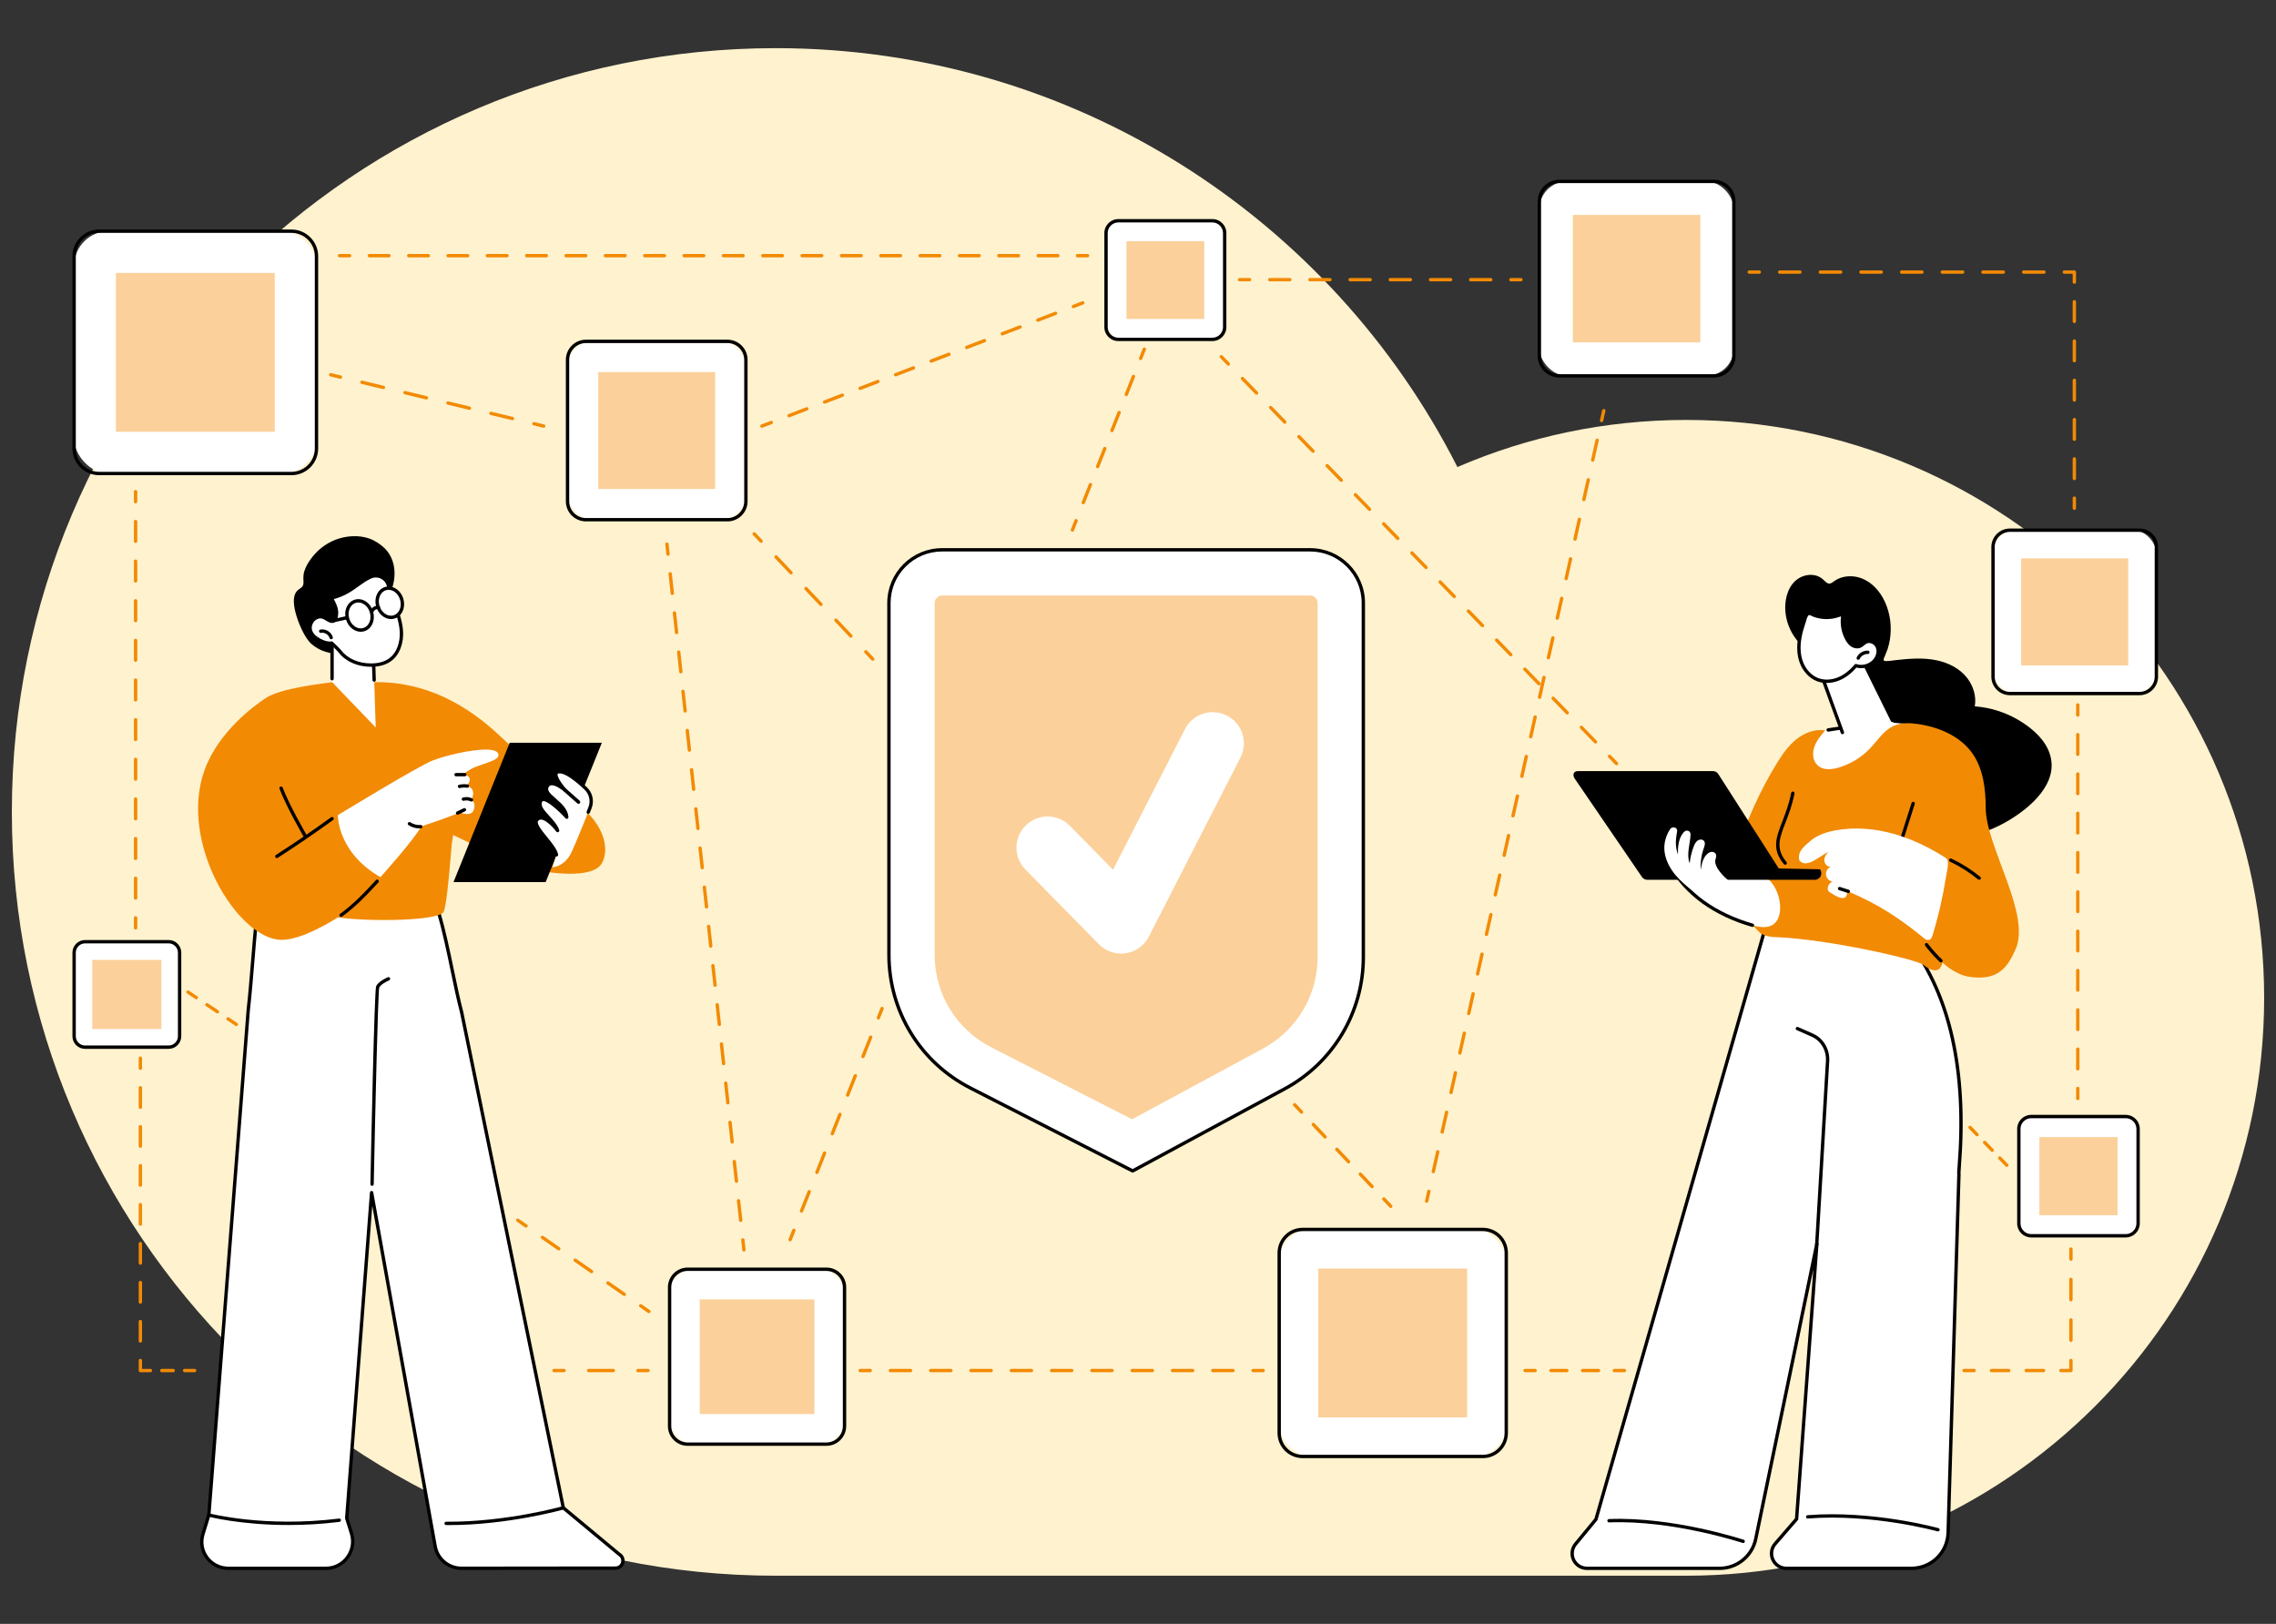 <?xml version="1.0" encoding="UTF-8"?>
<svg id="Layer_1" data-name="Layer 1" xmlns="http://www.w3.org/2000/svg" viewBox="0 0 384 274">
  <rect x="0" y="0" width="384" height="274" fill="#333333" stroke="none"/>
  <defs>
    <style>
      .cls-1 {
        fill: #fbd09a;
      }

      .cls-1, .cls-2, .cls-3, .cls-4, .cls-5, .cls-6 {
        stroke-width: 0px;
      }

      .cls-7 {
        opacity: .6;
      }

      .cls-3 {
        fill: none;
      }

      .cls-4 {
        fill: #fff;
      }

      .cls-5 {
        fill: #fff2ce;
        fill-rule: evenodd;
      }

      .cls-6 {
        fill: #f28a04;
      }
    </style>
  </defs>
  <rect class="cls-3" width="384" height="274"/>
  <g>
    <path class="cls-5" d="m284.492,70.858c-13.714,0-26.764,2.837-38.603,7.947C224.627,36.869,181.11,8.125,130.875,8.125,59.699,8.125,2,65.824,2,137c0,71.176,57.699,128.875,128.875,128.875h153.616c26.926,0,51.303-10.914,68.949-28.56,17.646-17.646,28.56-42.023,28.56-68.949,0-53.852-43.656-97.508-97.508-97.508"/>
    <g id="Decentralized_application" data-name="Decentralized application">
      <g>
        <g>
          <path class="cls-4" d="m221.05,92.771h-62.102c-4.954,0-8.97,4.016-8.97,8.97v59.364c0,9.484,5.314,18.168,13.759,22.484l27.362,13.985,25.669-13.861c8.164-4.409,13.253-12.94,13.253-22.218v-59.754c0-4.954-4.016-8.97-8.97-8.97Z"/>
          <path class="cls-2" d="m191.098,197.857c-.044,0-.088-.01-.129-.031l-27.362-13.985c-8.582-4.386-13.913-13.098-13.913-22.735v-59.364c0-5.102,4.151-9.253,9.253-9.253h62.101c5.102,0,9.253,4.151,9.253,9.253v59.754c0,9.394-5.135,18.003-13.401,22.467l-25.669,13.861c-.042.023-.088.034-.134.034Zm-32.15-104.803c-4.79,0-8.688,3.897-8.688,8.688v59.364c0,9.424,5.213,17.943,13.605,22.232l27.229,13.917,25.538-13.79c8.083-4.365,13.105-12.783,13.105-21.969v-59.754c0-4.79-3.897-8.688-8.688-8.688h-62.101Z"/>
        </g>
        <path class="cls-1" d="m167.248,176.719c-5.893-3.012-9.554-8.995-9.554-15.613v-59.364c0-.692.562-1.255,1.254-1.255h62.102c.692,0,1.254.563,1.254,1.255v59.754c0,6.451-3.526,12.363-9.204,15.429l-22.102,11.934-23.751-12.14Z"/>
        <path class="cls-4" d="m190.138,160.806c-.063.012-.127.023-.19.033-1.671.256-3.363-.307-4.547-1.512l-12.399-12.613c-2.036-2.071-2.008-5.4.064-7.437,2.068-2.038,5.4-2.008,7.437.064l7.286,7.413,12.133-23.726c1.323-2.587,4.49-3.608,7.077-2.288,2.586,1.322,3.61,4.491,2.288,7.077l-15.452,30.219c-.74,1.446-2.106,2.467-3.695,2.771Z"/>
      </g>
      <g>
        <g>
          <path class="cls-4" d="m41.884,170.41c.775-6.914,1.124-15.434,2.286-22.429,9.629.666,19.257,1.499,28.886,1.999.498,1.332.664,2.831.996,4.164,1.494,4.996,2.535,11.682,3.827,16.621l17.161,83.654,9.439,7.845c.421.244.662.709.618,1.194-.058.641-.594,1.132-1.237,1.135l-25.977.028c-2.19.011-4.072-1.552-4.463-3.707l-10.724-59.68-4.198,54.923.804,2.574c.905,2.895-1.247,5.879-4.28,5.897h-16.436c-3.048.019-5.238-2.865-4.341-5.778l.99-3.218,6.65-85.223Z"/>
          <path class="cls-2" d="m38.554,264.912c-1.545 0-2.952-.702-3.864-1.929-.905-1.218-1.166-2.754-.716-4.216l.981-3.188,6.647-85.191c0-.003.001-.006.001-.009.288-2.573.514-5.321.752-8.23.396-4.825.805-9.815,1.535-14.214.024-.144.155-.246.298-.236,3.21.222,6.474.467,9.63.703,6.31.473,12.835.962,19.251,1.295.112.006.211.078.25.183.33.884.517,1.833.697,2.75.099.504.193.981.308,1.444.846,2.83,1.552,6.224,2.234,9.506.532,2.56,1.034,4.978,1.593,7.111l17.145,83.572,9.345,7.767c.501.301.79.868.737,1.451-.072.79-.724,1.388-1.517,1.392l-25.978.028c-.008 0-.017 0-.025 0-2.32 0-4.302-1.653-4.717-3.939l-10.333-57.502-4.025,52.662.788,2.522c.461,1.475.2,3.04-.716,4.294-.908,1.243-2.305,1.961-3.832,1.97h-16.438c-.01 0-.021 0-.031 0Zm3.611-94.475l-6.649,85.218c-.002.021-.006.041-.012.061l-.99,3.218c-.396,1.288-.167,2.641.629,3.712.804,1.082,2.046,1.7,3.412,1.7.009,0,.018,0,.028-0h16.438c1.344-.008,2.576-.642,3.377-1.739.809-1.108,1.04-2.49.633-3.792l-.804-2.574c-.011-.034-.015-.07-.012-.106l4.198-54.923c.011-.142.125-.254.268-.261.143-.006.267.092.293.232l10.724,59.68c.366,2.016,2.114,3.474,4.162,3.474.007,0,.014,0,.022-0l25.978-.028c.499-.003.91-.38.956-.878.034-.373-.153-.736-.478-.923-.014-.008-.027-.017-.039-.027l-9.439-7.845c-.049-.041-.083-.098-.096-.161l-17.161-83.654c-.559-2.132-1.063-4.557-1.596-7.125-.68-3.271-1.382-6.653-2.225-9.472-.122-.49-.222-.995-.318-1.484-.164-.834-.333-1.694-.609-2.488-6.362-.333-12.824-.817-19.077-1.286-3.071-.23-6.244-.468-9.37-.685-.701,4.314-1.101,9.193-1.488,13.914-.239,2.912-.464,5.662-.753,8.242Zm-6.931,85.196h.003-.003Z"/>
          <path class="cls-2" d="m62.776,200.093c-.002,0-.004,0-.006-0-.156-.003-.28-.132-.277-.288.109-5.442.669-32.629.965-33.37.326-.815,1.809-1.471,1.977-1.543.144-.062.309.005.371.148.062.143-.005.31-.148.371-.552.237-1.494.781-1.675,1.233-.205.8-.666,20.278-.925,33.171-.003.154-.129.277-.283.277Z"/>
          <path class="cls-2" d="m75.725,257.332c-.154,0-.307-.001-.46-.002-.156-.001-.282-.129-.28-.285.001-.155.128-.28.283-.28h.002c10.099.081,19.598-2.591,19.693-2.618.15-.043.307.044.349.194.043.15-.044.306-.195.349-.094.027-9.394,2.642-19.391,2.642Z"/>
          <path class="cls-2" d="m48.689,257.32c-8.087,0-13.458-1.395-13.528-1.414-.151-.04-.241-.195-.201-.346.04-.151.195-.24.346-.201.092.025,9.36,2.428,21.899.871.156-.019.296.091.315.246.019.155-.091.296-.246.315-3.086.383-5.977.528-8.585.528Z"/>
        </g>
        <g>
          <path class="cls-6" d="m76.455,140.888s10.188,5.028,13.575,5.823c1.818.427,9.932,1.844,11.54-1.093,1.578-2.882-.17-8.29-7.017-11.713-1.684-2.961-5.994-5.727-10.144-9.667-5.466-5.189-12.568-9.305-21.273-9.125h-7.131c-1.295.219-8.558.937-11.193,2.689-1.735,1.154-7.966,5.577-10.333,12.225-4.352,12.225,5.643,28.382,12.927,28.562,3.662.09,9.584-3.785,9.584-3.785,5.787.773,16.893.547,17.825-.906.622-.969,1.312-10.484,1.396-11.407l.243-1.602Z"/>
          <g>
            <polygon class="cls-2" points="76.517 148.836 92.064 148.836 101.544 125.325 85.997 125.325 76.517 148.836"/>
            <g>
              <path class="cls-4" d="m93.887,144.244l-.696,2.083s2.098-.014,3.275-2.612c.782-1.726,2.201-5.228,3.066-7.385.459-1.145.175-2.454-.721-3.302-1.221-1.155-2.946-2.602-4.093-2.786-1.944-.311-.408,1.956.688,3.146,0,0-2.218-1.933-3.006-.837-1.18,1.642,3.02,2.768,3.225,5.337,0,0-3.801-4.195-4.438-2.658-.616,1.487,2.259,3.001,2.894,4.919,0,0-2.256-3.015-3.44-1.879-1.101,1.057,2.903,4.151,3.246,5.974Z"/>
              <path class="cls-2" d="m93.887,144.526c-.133,0-.252-.095-.277-.231-.135-.718-.947-1.718-1.732-2.685-1.154-1.422-2.245-2.766-1.432-3.546.259-.249.572-.36.938-.33.281.023.571.132.854.291-.895-.978-1.726-1.903-1.311-2.906.146-.353.406-.466.599-.5.884-.153,2.395,1.148,3.397,2.129-.39-.601-.987-1.12-1.537-1.599-.969-.842-1.971-1.713-1.214-2.766.183-.255.447-.409.764-.445.369-.043.787.077,1.178.257-.435-.667-.771-1.412-.519-1.881.178-.331.57-.45,1.169-.354.975.156,2.402,1.118,4.243,2.86.985.932,1.295,2.35.788,3.612l-.287.715c-.059.145-.224.215-.368.157-.145-.058-.215-.223-.157-.368l.287-.714c.42-1.046.163-2.22-.652-2.991-1.707-1.615-3.108-2.578-3.944-2.712-.372-.06-.544-.006-.582.063-.154.286.434,1.429,1.522,2.612.102.11.099.281-.005.388-.105.108-.276.114-.388.016-.383-.333-1.529-1.18-2.221-1.099-.161.019-.278.087-.369.213-.413.575.026,1.054,1.126,2.01.957.832,2.043,1.776,2.151,3.14.01.121-.059.234-.17.282-.111.048-.24.02-.322-.07-1.157-1.276-3.105-3.018-3.794-2.899-.06.01-.123.037-.173.159-.283.682.422,1.451,1.237,2.342.674.737,1.372,1.498,1.664,2.38.044.132-.015.275-.137.339-.123.064-.274.03-.357-.081-.403-.537-1.64-1.947-2.518-2.019-.197-.016-.359.039-.5.175-.437.42.581,1.674,1.48,2.781.829,1.021,1.687,2.078,1.848,2.936.029.153-.072.301-.226.33-.018.003-.035.005-.052.005Z"/>
              <path class="cls-2" d="m97.602,135.616c-.067,0-.134-.023-.187-.071l-2.196-1.946c-.117-.104-.128-.282-.024-.399.103-.117.282-.127.399-.024l2.196,1.946c.117.104.128.282.024.399-.056.063-.134.095-.211.095Z"/>
            </g>
          </g>
          <g>
            <path class="cls-2" d="m46.707,144.785c-.093,0-.184-.046-.238-.13-.084-.131-.047-.306.085-.391,3.144-2.024,6.274-4.163,9.306-6.359.127-.092.303-.063.395.063.092.126.063.303-.063.395-3.04,2.202-6.179,4.348-9.332,6.377-.047.031-.1.045-.153.045Z"/>
            <path class="cls-2" d="m57.553,154.712c-.087,0-.173-.04-.228-.115-.093-.126-.066-.303.06-.395,2.419-1.783,4.203-3.712,5.384-4.989.243-.262.463-.501.663-.71.108-.113.287-.117.4-.009.113.108.117.287.009.4-.198.207-.416.443-.657.703-1.195,1.292-3.002,3.245-5.464,5.06-.051.037-.109.055-.168.055Z"/>
            <g>
              <path class="cls-4" d="m64.187,148.004s5.564-6.174,6.904-8.571c0,0,4.975-1.637,6.456-2.352,0,0,1.955.843,2.387-.438.432-1.281-.426-1.701-.426-1.701,0,0,1.109-1.744-.761-2.382,0,0,1.499-1.462-.575-1.901,0,0,.804-.761,2.106-1.277,1.564-.62,3.683-1.071,3.817-1.88.086-.519-.407-1.022-2.093-1.027-2.623-.008-6.903,1.028-9.012,1.85-2.44.951-15.99,9.218-15.99,9.218,0,0-.129,6.27,7.186,10.46Z"/>
              <path class="cls-2" d="m70.769,139.776c-.654,0-1.303-.193-1.85-.555-.13-.086-.166-.261-.08-.392.086-.13.262-.166.391-.08.51.337,1.127.498,1.738.454.16-.012.291.106.303.261.011.156-.105.291-.261.302-.08.006-.161.009-.241.009Z"/>
              <path class="cls-2" d="m77.203,137.471c-.105,0-.206-.059-.255-.16-.068-.141-.009-.31.132-.377l1.155-.556c.141-.067.309-.009.377.132.068.141.009.31-.132.377l-1.155.556c-.039.019-.081.028-.122.028Z"/>
              <path class="cls-2" d="m79.533,135.251c-.042,0-.084-.009-.125-.029-.351-.174-.77-.213-1.148-.109-.151.041-.306-.047-.348-.197-.041-.151.047-.306.197-.348.51-.14,1.074-.087,1.549.147.14.069.198.239.128.379-.049.1-.149.158-.254.158Z"/>
              <path class="cls-2" d="m77.524,132.971c-.131,0-.249-.092-.277-.225-.032-.153.067-.303.219-.334.47-.097.949-.116,1.425-.055.155.02.264.162.244.316-.02.155-.155.264-.317.244-.412-.053-.829-.037-1.238.048-.019.004-.039.006-.058.006Z"/>
              <path class="cls-2" d="m76.946,130.994c-.156,0-.283-.126-.283-.283,0-.156.126-.283.282-.283l1.47-.001c.156,0,.284.127.284.283,0,.156-.125.283-.282.283l-1.472.001h-0Z"/>
            </g>
          </g>
          <g class="cls-7">
            <path class="cls-2" d="m97.602,135.616c-.067,0-.134-.023-.187-.071l-2.196-1.946c-.117-.104-.128-.282-.024-.399.103-.117.282-.127.399-.024l2.196,1.946c.117.104.128.282.024.399-.056.063-.134.095-.211.095Z"/>
          </g>
          <path class="cls-2" d="m51.569,141.469c-.097,0-.192-.05-.245-.14-.03-.052-3.045-5.233-4.162-8.241-.054-.146.02-.309.166-.363.147-.054.309.02.364.167,1.1,2.963,4.091,8.101,4.121,8.153.078.135.033.308-.102.387-.045.026-.094.039-.142.039Z"/>
        </g>
        <g>
          <path class="cls-2" d="m66.416,95.312c-.183-.839-.545-1.633-1.078-2.307-.594-.75-1.448-1.379-2.295-1.816-1.741-.898-3.95-.891-5.795-.338-1.771.531-3.355,1.627-4.506,3.071-.568.713-1.085,1.512-1.374,2.382-.154.465-.197.938-.179,1.424.015.388.081.868-.157,1.206-.237.337-.672.485-.94.799-.281.329-.423.735-.48,1.159-.109.825.05,1.705.258,2.504.411,1.578,1.486,4.248,2.737,5.315.676.577,1.45.998,2.299,1.26.506.157,1.026.265,1.544.373.463.096.935.185,1.409.194.296.005.584-.026.863-.101,1.019.021.967-2.423,1.407-3.091.521-.792,1.305-1.404,1.959-2.082,1.36-1.409,2.674-2.962,3.543-4.729.796-1.619,1.175-3.437.785-5.223Z"/>
          <path class="cls-4" d="m56.024,107.717v7.371l7.367,7.662-.379-11.568s-5.136-3.954-6.987-3.465Z"/>
          <path class="cls-2" d="m63.128,115.038c-.152,0-.277-.121-.282-.273l-.113-3.439c-1.411-1.071-4.922-3.457-6.426-3.367v6.566c0,.156-.126.283-.283.283-.156,0-.283-.127-.283-.283v-6.807c0-.128.086-.241.211-.273,1.929-.51,6.694,3.101,7.232,3.515.067.052.107.13.11.215l.117,3.573c.005.156-.117.287-.273.292-.003 0-.006 0-.01 0Z"/>
          <g>
            <path class="cls-4" d="m56.775,103.131c-.09-.798-.49-1.522-.883-2.222,3.369-.82,4.327-2.501,6.596-3.546,1.254-.577,2.747.125,3.058,1.47.204.881.501,1.749.809,2.599.617,1.7,1.293,3.417,1.376,5.224.083,1.806-.547,3.76-2.05,4.765-.867.58-1.936.79-2.979.805-2.008.029-4.111-.704-5.336-2.296-.258-.335-1.398-1.416-1.398-1.416,0,0-1.14.223-2.648-.871-.944-.685-1.296-1.68-.736-2.678.238-.425.645-.736,1.118-.856.974-.248,1.356.502,2.172.704.823.204.967-1.104.902-1.681Z"/>
            <path class="cls-2" d="m62.582,112.509c-2.25 0-4.276-.895-5.44-2.408-.183-.238-.91-.945-1.274-1.292-.382.027-1.43-.005-2.715-.938-1.107-.803-1.419-1.97-.816-3.045.275-.491.747-.852,1.294-.992.725-.184,1.192.106,1.603.362.229.142.444.277.706.342.141.035.212-.006.263-.051.257-.225.335-.926.29-1.325-.084-.753-.49-1.477-.848-2.116-.043-.077-.048-.17-.013-.251.035-.081.107-.141.192-.162,2.041-.497,3.181-1.323,4.284-2.123.677-.491,1.378-.999,2.261-1.405.686-.316,1.468-.306,2.147.027.664.326,1.139.922,1.304,1.635.203.879.504,1.753.8,2.566l.144.396c.575,1.574,1.169,3.202,1.248,4.911.076,1.669-.455,3.862-2.175,5.013-.819.548-1.872.835-3.132.853-.041.001-.083.001-.124.001Zm-6.614-4.278c.072,0,.141.027.194.077.118.112,1.164,1.106,1.428,1.448,1.077,1.4,2.999,2.219,5.108,2.186,1.149-.017,2.099-.272,2.826-.757,1.525-1.02,1.994-3.002,1.925-4.517-.074-1.622-.654-3.209-1.214-4.743l-.145-.397c-.301-.83-.609-1.723-.819-2.632-.126-.547-.492-1.005-1.002-1.255-.525-.258-1.131-.266-1.662-.021-.833.383-1.48.853-2.166,1.349-1.082.784-2.198,1.593-4.124,2.122.331.604.656,1.274.739,2.009.039.353.031,1.366-.479,1.813-.213.186-.48.247-.772.174-.349-.086-.626-.259-.87-.411-.376-.234-.671-.419-1.165-.294-.398.101-.741.364-.941.72-.465.829-.226,1.671.655,2.311,1.392,1.011,2.417.824,2.428.822.018-.004.036-.005.054-.005Z"/>
          </g>
          <path class="cls-2" d="m55.879,107.865c-.121,0-.234-.079-.271-.201-.179-.591-.841-.995-1.449-.882-.154.029-.301-.073-.33-.226-.028-.153.073-.301.226-.33.891-.166,1.831.405,2.094,1.274.045.149-.039.307-.189.352-.027.008-.055.012-.082.012Z"/>
          <path class="cls-2" d="m60.859,106.597c-.434,0-.871-.135-1.272-.399-.57-.376-.999-.97-1.208-1.673-.21-.703-.176-1.435.096-2.061.279-.643.773-1.099,1.392-1.283.618-.184,1.281-.073,1.867.313.57.376.999.97,1.208,1.673.21.703.175,1.435-.096,2.061-.279.643-.773,1.099-1.392,1.283-.195.058-.394.087-.595.087Zm-.4-4.937c-.146,0-.29.021-.431.063-.456.136-.823.479-1.034.966-.219.504-.245,1.099-.073,1.675.171.576.519,1.059.978,1.362.444.292.939.378,1.394.243.455-.136.823-.479,1.034-.966.219-.504.245-1.099.073-1.675v-0c-.171-.576-.519-1.059-.978-1.362-.306-.202-.637-.305-.963-.305Z"/>
          <g>
            <path class="cls-4" d="m67.775,101.108c.394,1.322-.187,2.662-1.298,2.993-1.11.331-2.33-.473-2.724-1.795-.394-1.322.187-2.662,1.298-2.993,1.11-.331,2.33.473,2.724,1.795Z"/>
            <path class="cls-2" d="m65.97,104.457c-1.074 0-2.117-.828-2.487-2.071-.438-1.469.23-2.97,1.488-3.344,1.258-.375,2.637.516,3.075,1.985.21.703.175,1.435-.096,2.061-.279.643-.773,1.099-1.392,1.283-.194.058-.392.086-.588.086Zm-.407-4.936c-.144,0-.288.02-.431.063-.959.286-1.456,1.471-1.108,2.641.349,1.171,1.413,1.89,2.372,1.605.455-.136.823-.479,1.034-.966.219-.504.245-1.099.073-1.675-.297-.997-1.113-1.667-1.942-1.667Z"/>
          </g>
          <path class="cls-2" d="m62.747,103.462c-.026,0-.053-.004-.079-.011-.15-.044-.236-.201-.192-.351.173-.592.828-.989,1.434-.867.153.031.252.18.221.333-.031.153-.179.252-.333.221-.318-.064-.689.16-.779.471-.036.123-.149.204-.271.204Z"/>
          <path class="cls-2" d="m56.018,105.062c-.13,0-.247-.09-.276-.223-.033-.153.063-.303.216-.336l2.506-.546c.152-.033.303.063.337.216.033.153-.063.303-.216.336l-2.506.546c-.02.004-.041.007-.06.007Z"/>
        </g>
      </g>
      <g>
        <g>
          <g>
            <path class="cls-4" d="m330.508,198.041c-.349.068,3.614-23.257-8.282-38.988l-23.721-4.826-29.245,102.142-3.435,4.161c-1.348,1.633-.187,4.099,1.931,4.099h22.39c2.939,0,5.475-2.064,6.071-4.942l10.319-49.794-3.423,46.419-3.613,4.174c-1.404,1.622-.252,4.143,1.893,4.143h21.089c3.351,0,6.096-2.663,6.197-6.013l1.829-60.575Z"/>
            <path class="cls-2" d="m322.482,264.912h-21.089c-1.105,0-2.076-.624-2.535-1.629-.459-1.004-.295-2.147.428-2.982l3.552-4.103,3.099-42.019-9.442,45.565c-.621,2.994-3.29,5.167-6.348,5.167h-22.39c-1.09,0-2.056-.613-2.521-1.599-.465-.986-.322-2.121.372-2.962l3.398-4.115,29.229-102.086c.041-.142.184-.228.328-.199l23.721,4.826c.068.014.128.052.169.107,6.837,9.041,9.66,21.804,8.389,37.932-.041.514-.076.964-.073,1.115.016.038.024.079.023.12l-1.829,60.575c-.107,3.525-2.953,6.287-6.48,6.287Zm-15.946-55.302c.013,0,.026.001.039.003.147.021.254.152.243.301l-3.423,46.419c-.004.061-.028.118-.068.164l-3.613,4.174c-.576.666-.707,1.577-.341,2.377.366.801,1.14,1.298,2.021,1.298h21.089c3.219,0,5.817-2.521,5.914-5.739l1.827-60.487c-.041-.141-.018-.439.054-1.35,1.256-15.936-1.507-28.538-8.212-37.461l-23.36-4.753-29.173,101.891c-.011.037-.029.072-.054.102l-3.435,4.161c-.554.67-.667,1.575-.297,2.361.37.786,1.14,1.275,2.009,1.275h22.39c2.791,0,5.228-1.984,5.794-4.717l10.319-49.794c.028-.133.145-.225.277-.225Z"/>
          </g>
          <path class="cls-2" d="m326.974,258.402c-.025,0-.051-.003-.076-.011-.108-.03-10.966-3.023-21.887-2.167-.155.013-.292-.104-.304-.26-.012-.156.104-.292.26-.304,11.025-.865,21.974,2.156,22.083,2.186.15.042.238.198.196.348-.035.125-.149.207-.272.207Z"/>
          <path class="cls-2" d="m294.105,260.361c-.03,0-.06-.005-.089-.015-.117-.039-11.833-3.897-22.537-3.468-.158.004-.288-.115-.294-.271-.006-.156.115-.288.271-.294,10.813-.432,22.621,3.458,22.739,3.497.148.049.228.209.179.358-.039.118-.15.193-.268.193Z"/>
          <path class="cls-2" d="m306.513,210.296c-.006,0-.011-0-.017-0-.156-.009-.275-.143-.266-.299l1.831-30.971c.109-1.771-.855-3.418-2.398-4.098l-2.53-1.115c-.143-.063-.208-.23-.145-.373.063-.143.23-.208.373-.145l2.53,1.115c1.759.775,2.858,2.644,2.735,4.649l-1.831,30.97c-.009.15-.133.266-.282.266Z"/>
        </g>
        <path class="cls-2" d="m345.863,127.296c-.72-2.311-2.625-4.065-4.592-5.358-2.076-1.365-4.472-2.277-6.932-2.629-.386-.055-.772-.095-1.16-.127.297-1.67-.242-3.42-1.272-4.762-1.25-1.629-3.178-2.587-5.157-3.004-2.275-.48-4.601-.286-6.891-.032-.537.059-1.088.165-1.629.162-.119-.001-.33.007-.403-.114-.084-.14.042-.398.093-.532.182-.476.406-.931.563-1.417.168-.518.293-1.049.378-1.587.333-2.134.067-4.314-.818-6.288-.802-1.789-2.194-3.396-4.078-4.065-.944-.335-1.996-.405-2.972-.175-.472.111-.932.304-1.342.564-.312.198-.745.62-1.15.526-.391-.091-.693-.508-.991-.749-.363-.293-.775-.515-1.233-.621-.924-.213-1.922-.028-2.735.453-1.732,1.025-2.378,3.204-2.344,5.107.035,1.982.773,3.909,2.024,5.44.3.368.634.705.994,1.014.223.192.487.172.686.052.52,3.317,2.635,6.323,5.561,7.984.793.45,1.647.791,2.529,1.019-.373,4.257.581,8.582,2.558,12.36,2.061,3.94,5.347,7.466,9.374,9.432,2.241,1.094,4.691,1.399,7.149,1.045,2.398-.345,4.7-1.293,6.774-2.524,3.695-2.193,8.533-6.297,7.014-11.173Z"/>
        <g>
          <g>
            <path class="cls-4" d="m314.198,111.277l5.276,10.683,2.161.175s-8.29,9.252-13.343,8.927c-5.052-.326-4.111-6.045-.346-7.82l2.698-.413-3.434-9.241,6.988-2.31Z"/>
            <path class="cls-2" d="m310.848,123.884c-.115,0-.224-.071-.266-.186l-3.638-10.014c-.026-.072-.022-.151.011-.22.033-.069.093-.121.166-.145l6.988-2.31c.133-.044.28.017.342.143l5.079,10.285c.069.14.012.31-.128.379-.14.069-.31.012-.378-.128l-4.97-10.064-6.479,2.142,3.539,9.74c.054.147-.022.309-.169.362-.032.012-.065.017-.097.017Z"/>
            <path class="cls-2" d="m308.442,123.448c-.137,0-.258-.1-.279-.24-.024-.154.082-.299.237-.322l2.005-.307c.152-.024.299.082.322.237.024.154-.082.299-.237.322l-2.005.307c-.014.002-.029.003-.043.003Z"/>
          </g>
          <g>
            <g>
              <path class="cls-4" d="m303.678,107.48c-.255,1.388-.261,2.849.208,4.179.469,1.331,1.456,2.516,2.774,3.02,1.142.437,2.45.332,3.579-.14,1.129-.471,2.089-1.286,2.874-2.225,1.205.428,2.673-.071,3.367-1.145.4-.62.541-1.444.214-2.106-.327-.662-1.188-1.057-1.855-.742-.38.18-.651.546-1.038.71-.432.182-.947.075-1.336-.187-.389-.261-.669-.657-.892-1.07-.702-1.299-.911-2.856-.577-4.294-.032.136-.754.341-.882.384-.324.11-.657.19-.995.243-.666.103-1.349.096-2.013-.019-.337-.058-.669-.145-.991-.259-.256-.091-.588-.333-.86-.336-.57-.006-.74,1.033-.877,1.434-.286.834-.539,1.682-.699,2.551Z"/>
              <path class="cls-2" d="m308.212,115.238c-.578,0-1.14-.098-1.654-.294-1.314-.503-2.413-1.695-2.939-3.19-.442-1.254-.515-2.709-.219-4.324.141-.766.366-1.589.709-2.592.023-.065.046-.149.072-.243.145-.518.386-1.383,1.067-1.383h.009c.243.003.483.125.695.232.095.048.185.094.257.12.304.108.621.191.945.247.639.111,1.285.117,1.922.018.324-.05.642-.128.947-.231l.092-.029c.418-.131.582-.202.643-.24.063-.097.182-.15.302-.122.152.035.246.187.211.339-.318,1.368-.118,2.86.55,4.096.25.462.504.77.801.969.346.232.755.294,1.069.161.163-.069.312-.192.47-.322.168-.138.342-.282.557-.383.776-.367,1.818.041,2.229.872.35.709.262,1.622-.231,2.384-.735,1.137-2.214,1.682-3.511,1.318-.87,1.004-1.831,1.73-2.858,2.159-.696.291-1.427.437-2.134.437Zm-2.963-11.46c-.253,0-.436.654-.523.969-.03.106-.056.2-.081.274-.334.975-.553,1.773-.688,2.51-.278,1.517-.212,2.875.196,4.034.472,1.341,1.447,2.406,2.608,2.85,1.01.386,2.237.336,3.368-.136.992-.414,1.923-1.136,2.766-2.145.076-.091.201-.125.312-.085,1.08.384,2.413-.069,3.035-1.032.379-.587.457-1.304.198-1.827-.275-.556-.982-.847-1.481-.611-.151.071-.291.187-.439.308-.182.15-.371.305-.61.406-.489.206-1.103.124-1.604-.213-.375-.252-.687-.624-.983-1.17-.639-1.182-.888-2.578-.709-3.911-.096.034-.206.07-.33.108l-.08.025c-.336.114-.687.199-1.042.254-.697.108-1.406.102-2.105-.02-.355-.062-.704-.153-1.037-.271-.107-.038-.218-.094-.325-.149-.156-.079-.333-.17-.444-.171h-.002Zm-1.571,3.703h.003-.003Zm7.042-4.063v.001-.001Zm.055-.101h0Z"/>
            </g>
            <path class="cls-2" d="m313.515,111.331c-.04,0-.081-.009-.12-.027-.141-.066-.202-.235-.136-.376.334-.712,1.11-1.182,1.902-1.142.156.008.276.141.268.296-.008.156-.145.275-.296.268-.558-.027-1.126.316-1.362.818-.048.102-.15.163-.256.163Z"/>
          </g>
        </g>
        <g>
          <path class="cls-6" d="m332.033,164.783c5.388.909,6.803-1.981,7.986-4.505,2.781-5.931-4.97-17.389-4.991-23.94-.01-3.249-.414-6.666-2.313-9.302-2.055-2.852-5.569-4.334-9.045-4.858-1.4-.211-2.887-.278-4.178.305-1.678.757-2.7,2.439-3.964,3.777-1.47,1.556-3.367,2.704-5.426,3.286-1.315.371-2.903.463-3.763-.798-.385-.564-.504-1.264-.414-1.941.189-1.421,1.118-2.517,2.02-3.566-1.731-.28-3.512.412-4.879,1.51-1.367,1.098-2.378,2.571-3.299,4.063-2.816,4.56-4.98,9.502-6.712,14.573-.613,1.794-1.18,3.669-.984,5.555.221,2.133.617,4.17,2.192,5.626.51.471,2.173,2.396,2.595,2.75.804.675,1.847.772,2.896.814,8.653.341,23.594,3.73,24.765,4.68,1.417,1.149,2.802,1.414,3.21-.404,1.261,1.224,3.096,2.171,4.304,2.375Z"/>
          <path class="cls-2" d="m320.049,144.439c-.028,0-.057-.004-.086-.013-.149-.047-.231-.206-.184-.355l2.734-8.583c.047-.149.206-.231.355-.184.149.047.231.206.184.355l-2.734,8.583c-.038.12-.15.197-.269.197Z"/>
          <path class="cls-2" d="m301.189,145.91c-.081,0-.162-.035-.218-.102-2.076-2.509-1.316-4.474-.264-7.194.525-1.358,1.121-2.898,1.498-4.828.03-.153.176-.253.332-.223.153.03.253.178.223.332-.387,1.979-.992,3.543-1.526,4.923-1.019,2.636-1.692,4.377.173,6.63.099.12.083.298-.038.398-.053.044-.116.065-.18.065Z"/>
          <g>
            <path class="cls-4" d="m326.059,157.797c-.096.313-.233.668-.544.77-.246.081-.544.025-.745-.139-4.305-3.513-7.738-5.775-12.837-7.969-.648-.279.376,2.552-3.312.024-.582-.399-.095-1.589.6-1.705-.576-.081-1.066-.578-1.14-1.155-.073-.577.277-1.181.814-1.404-.557.104-1.076-.451-1.103-1.018-.027-.566.308-1.091.712-1.488-1.542.749-3.704,2.931-4.927,1.46-.327-1.49.715-2.284,1.871-3.279,1.156-.995,2.663-1.489,4.163-1.771,3.334-.627,6.807-.315,10.066.629,2.868.831,5.598,2.136,8.13,3.71.622.387.83.47.84,1.188.01.77-.215,1.617-.335,2.377-.25,1.581-.553,3.154-.908,4.715-.387,1.7-.835,3.387-1.345,5.054Z"/>
            <path class="cls-2" d="m311.84,150.684c-.028,0-.057-.004-.086-.013l-1.474-.47c-.149-.047-.231-.207-.183-.355.047-.149.207-.231.355-.183l1.474.47c.149.047.231.206.184.355-.038.12-.15.197-.269.197Z"/>
            <path class="cls-2" d="m333.924,148.454c-.063,0-.126-.021-.179-.064-1.453-1.193-3.053-2.203-4.754-3.002-.141-.066-.202-.235-.136-.376.067-.141.235-.202.376-.136,1.744.819,3.383,1.854,4.873,3.077.121.099.138.277.039.398-.056.068-.137.103-.219.103Z"/>
            <path class="cls-2" d="m327.47,162.394c-.07,0-.14-.026-.195-.078-1.56-1.486-2.432-2.704-2.469-2.755-.09-.127-.06-.304.067-.394.128-.09.304-.061.394.066.009.012.88,1.228,2.398,2.674.113.108.118.287.01.4-.055.058-.13.088-.205.088Z"/>
          </g>
          <g>
            <path class="cls-4" d="m300.339,153.303c-.023.973-.301,2.015-1.069,2.613-.987.769-2.403.551-3.605.205-5.709-1.642-10.858-4.808-13.818-9.958-.122-.213-1.208-2.816-.764-3.404.419-.553,1.457.497,2.136.64,2.94.617,5.841,1.419,8.68,2.399,1.46.503,2.903,1.054,4.327,1.65,1.089.456,2.015.579,2.743,1.566.905,1.228,1.406,2.762,1.369,4.29Z"/>
            <path class="cls-2" d="m295.665,156.403c-.026,0-.052-.004-.078-.011-6.416-1.845-11.252-5.334-13.984-10.089-.015-.027-1.352-2.912-.744-3.715.094-.124.271-.149.396-.055.124.094.149.272.055.396-.286.378.544,2.671.784,3.092,2.658,4.625,7.378,8.024,13.65,9.827.15.043.237.2.194.35-.036.124-.149.205-.272.205Z"/>
            <path class="cls-2" d="m266.243,130.108h22.751c.336,0,.653.154.86.418l10.258,16.011,6.941.141c.564.718.053,1.77-.86,1.77h-28.271c-.328,0-.639-.147-.846-.401l-11.359-16.62c-.377-.498-.397-1.321.526-1.321Z"/>
            <path class="cls-4" d="m281.801,139.875c.341-.498,1.286-.289,1.154.42-.318,1.718-.262,2.65.135,3.897-.018-1.303.097-2.733.941-3.727.208-.245.538-.433.931-.21.168.095.273.368.264.561-.072,1.636-.727,3.327-.152,4.861.103-.975.334-1.936.687-2.85.145-.375.324-.76.651-.993.327-.233.842-.247,1.087.072.26.338.099.82-.044,1.222-.414,1.165-.59,2.413-.513,3.647.159-.964.357-2.003,1.076-2.664.211-.194.471-.35.756-.373.285-.023.595.111.718.369.136.284.024.617-.067.919-.35,1.162,1.381,3.309,4.653,5.33.773.478-3.307.306-4.463.987-.397.234-.887.252-1.343.187-1.288-.185-2.408-.963-3.415-1.787-1.028-.842-2.004-1.766-2.754-2.863-.75-1.097-1.267-2.381-1.305-3.71-.038-1.328.501-2.562,1.001-3.294Z"/>
          </g>
        </g>
      </g>
      <g>
        <g>
          <g>
            <rect class="cls-4" x="259.717" y="30.609" width="32.812" height="32.812" rx="4.684" ry="4.684"/>
            <path class="cls-2" d="m289.137,63.703h-26.027c-2.026,0-3.675-1.649-3.675-3.675v-26.027c0-2.026,1.649-3.675,3.675-3.675h26.027c2.026,0,3.675,1.649,3.675,3.675v26.027c0,2.026-1.649,3.675-3.675,3.675Zm-26.027-32.812c-1.715,0-3.11,1.395-3.11,3.11v26.027c0,1.715,1.395,3.11,3.11,3.11h26.027c1.715,0,3.11-1.395,3.11-3.11v-26.027c0-1.715-1.395-3.11-3.11-3.11h-26.027Z"/>
          </g>
          <rect class="cls-1" x="265.371" y="36.263" width="21.504" height="21.504"/>
        </g>
        <g>
          <g>
            <rect class="cls-4" x="215.823" y="207.447" width="38.31" height="38.31" rx="5.469" ry="5.469"/>
            <path class="cls-2" d="m250.172,246.04h-30.388c-2.34,0-4.243-1.904-4.243-4.243v-30.388c0-2.34,1.903-4.243,4.243-4.243h30.388c2.34,0,4.243,1.904,4.243,4.243v30.388c0,2.34-1.903,4.243-4.243,4.243Zm-30.388-38.31c-2.028,0-3.678,1.65-3.678,3.678v30.388c0,2.028,1.65,3.678,3.678,3.678h30.388c2.028,0,3.678-1.65,3.678-3.678v-30.388c0-2.028-1.65-3.678-3.678-3.678h-30.388Z"/>
          </g>
          <rect class="cls-1" x="222.424" y="214.049" width="25.108" height="25.107"/>
        </g>
        <g>
          <g>
            <rect class="cls-4" x="186.606" y="37.248" width="20.018" height="20.018" rx="2.858" ry="2.858"/>
            <path class="cls-2" d="m204.555,57.549h-15.879c-1.297,0-2.352-1.055-2.352-2.352v-15.879c0-1.297,1.055-2.352,2.352-2.352h15.879c1.297,0,2.352,1.055,2.352,2.352v15.879c0,1.297-1.055,2.352-2.352,2.352Zm-15.879-20.018c-.985,0-1.787.802-1.787,1.787v15.879c0,.985.801,1.787,1.787,1.787h15.879c.985,0,1.787-.802,1.787-1.787v-15.879c0-.985-.802-1.787-1.787-1.787h-15.879Z"/>
          </g>
          <rect class="cls-1" x="190.056" y="40.697" width="13.12" height="13.119"/>
        </g>
        <g>
          <g>
            <rect class="cls-4" x="12.506" y="158.897" width="17.794" height="17.794" rx="2.54" ry="2.54"/>
            <path class="cls-2" d="m28.461,176.974h-14.115c-1.17,0-2.122-.952-2.122-2.122v-14.115c0-1.17.952-2.122,2.122-2.122h14.115c1.17,0,2.122.952,2.122,2.122v14.115c0,1.17-.952,2.122-2.122,2.122Zm-14.115-17.794c-.859,0-1.557.698-1.557,1.557v14.115c0,.858.698,1.557,1.557,1.557h14.115c.859,0,1.557-.698,1.557-1.557v-14.115c0-.859-.698-1.557-1.557-1.557h-14.115Z"/>
          </g>
          <rect class="cls-1" x="15.572" y="161.963" width="11.662" height="11.662"/>
        </g>
        <g>
          <g>
            <rect class="cls-4" x="12.507" y="39.009" width="40.892" height="40.892" rx="5.837" ry="5.837"/>
            <path class="cls-2" d="m49.17,80.183H16.734c-2.487,0-4.51-2.023-4.51-4.51v-32.436c0-2.487,2.023-4.51,4.51-4.51h32.436c2.487,0,4.51,2.023,4.51,4.51v32.436c0,2.487-2.023,4.51-4.51,4.51ZM16.734,39.292c-2.175,0-3.945,1.77-3.945,3.945v32.436c0,2.175,1.77,3.945,3.945,3.945h32.436c2.175,0,3.945-1.77,3.945-3.945v-32.436c0-2.175-1.77-3.945-3.945-3.945H16.734Z"/>
          </g>
          <rect class="cls-1" x="19.552" y="46.055" width="26.8" height="26.8"/>
        </g>
        <g>
          <g>
            <rect class="cls-4" x="340.614" y="188.397" width="20.12" height="20.12" rx="2.872" ry="2.872"/>
            <path class="cls-2" d="m358.654,208.799h-15.96c-1.303,0-2.363-1.06-2.363-2.363v-15.96c0-1.303,1.06-2.363,2.363-2.363h15.96c1.303,0,2.363,1.06,2.363,2.363v15.96c0,1.303-1.06,2.363-2.363,2.363Zm-15.96-20.12c-.991,0-1.797.806-1.797,1.797v15.96c0,.991.806,1.797,1.797,1.797h15.96c.991,0,1.797-.806,1.797-1.797v-15.96c0-.991-.806-1.797-1.797-1.797h-15.96Z"/>
          </g>
          <rect class="cls-1" x="344.081" y="191.863" width="13.186" height="13.186"/>
        </g>
        <g>
          <g>
            <rect class="cls-4" x="112.973" y="214.164" width="29.512" height="29.512" rx="4.213" ry="4.213"/>
            <path class="cls-2" d="m139.434,243.959h-23.41c-1.838,0-3.334-1.496-3.334-3.334v-23.41c0-1.838,1.496-3.334,3.334-3.334h23.41c1.838,0,3.334,1.496,3.334,3.334v23.41c0,1.838-1.496,3.334-3.334,3.334Zm-23.41-29.512c-1.527,0-2.769,1.242-2.769,2.768v23.41c0,1.526,1.242,2.768,2.769,2.768h23.41c1.527,0,2.769-1.242,2.769-2.768v-23.41c0-1.527-1.242-2.768-2.769-2.768h-23.41Z"/>
          </g>
          <rect class="cls-1" x="118.058" y="219.249" width="19.342" height="19.342"/>
        </g>
        <g>
          <g>
            <rect class="cls-4" x="95.752" y="57.601" width="30.093" height="30.093" rx="4.296" ry="4.296"/>
            <path class="cls-2" d="m122.734,87.977h-23.871c-1.871,0-3.394-1.522-3.394-3.394v-23.871c0-1.871,1.522-3.394,3.394-3.394h23.871c1.871,0,3.394,1.522,3.394,3.394v23.871c0,1.871-1.522,3.394-3.394,3.394Zm-23.871-30.093c-1.559,0-2.828,1.269-2.828,2.829v23.871c0,1.56,1.269,2.828,2.828,2.828h23.871c1.56,0,2.829-1.269,2.829-2.828v-23.871c0-1.56-1.269-2.829-2.829-2.829h-23.871Z"/>
          </g>
          <rect class="cls-1" x="100.938" y="62.787" width="19.723" height="19.722"/>
        </g>
        <g>
          <g>
            <rect class="cls-4" x="336.258" y="89.464" width="27.559" height="27.559" rx="3.934" ry="3.934"/>
            <path class="cls-2" d="m360.968,117.306h-21.86c-1.727,0-3.132-1.405-3.132-3.132v-21.861c0-1.727,1.405-3.132,3.132-3.132h21.86c1.727,0,3.132,1.405,3.132,3.132v21.861c0,1.727-1.405,3.132-3.132,3.132Zm-21.86-27.559c-1.415,0-2.567,1.151-2.567,2.566v21.861c0,1.415,1.151,2.566,2.567,2.566h21.86c1.415,0,2.567-1.151,2.567-2.566v-21.861c0-1.415-1.151-2.566-2.567-2.566h-21.86Z"/>
          </g>
          <rect class="cls-1" x="341.007" y="94.213" width="18.062" height="18.062"/>
        </g>
      </g>
      <g>
        <g>
          <path class="cls-6" d="m22.877,84.938c-.156,0-.283-.127-.283-.283v-1.696c0-.156.126-.283.283-.283.156,0,.283.127.283.283v1.696c0,.156-.126.283-.283.283Z"/>
          <path class="cls-6" d="m22.877,151.814c-.156,0-.283-.127-.283-.283v-3.344c0-.156.126-.283.283-.283.156,0,.283.127.283.283v3.344c0,.156-.126.283-.283.283Zm0-6.688c-.156,0-.283-.127-.283-.283v-3.344c0-.156.126-.283.283-.283.156,0,.283.127.283.283v3.344c0,.156-.126.283-.283.283Zm0-6.688c-.156,0-.283-.127-.283-.283v-3.344c0-.156.126-.283.283-.283.156,0,.283.127.283.283v3.344c0,.156-.126.283-.283.283Zm0-6.688c-.156,0-.283-.127-.283-.283v-3.344c0-.156.126-.283.283-.283.156,0,.283.127.283.283v3.344c0,.156-.126.283-.283.283Zm0-6.688c-.156,0-.283-.127-.283-.283v-3.344c0-.156.126-.283.283-.283.156,0,.283.127.283.283v3.344c0,.156-.126.283-.283.283Zm0-6.688c-.156,0-.283-.127-.283-.283v-3.344c0-.156.126-.283.283-.283.156,0,.283.127.283.283v3.344c0,.156-.126.283-.283.283Zm0-6.688c-.156,0-.283-.127-.283-.283v-3.344c0-.156.126-.283.283-.283.156,0,.283.127.283.283v3.344c0,.156-.126.283-.283.283Zm0-6.688c-.156,0-.283-.127-.283-.283v-3.344c0-.156.126-.283.283-.283.156,0,.283.127.283.283v3.344c0,.156-.126.283-.283.283Zm0-6.688c-.156,0-.283-.127-.283-.283v-3.344c0-.156.126-.283.283-.283.156,0,.283.127.283.283v3.344c0,.156-.126.283-.283.283Zm0-6.688c-.156,0-.283-.127-.283-.283v-3.344c0-.156.126-.283.283-.283.156,0,.283.127.283.283v3.344c0,.156-.126.283-.283.283Z"/>
          <path class="cls-6" d="m22.877,156.854c-.156,0-.283-.127-.283-.283v-1.696c0-.156.126-.283.283-.283.156,0,.283.127.283.283v1.696c0,.156-.126.283-.283.283Z"/>
        </g>
        <g>
          <path class="cls-6" d="m58.99,43.425h-1.696c-.156,0-.283-.127-.283-.283,0-.156.126-.283.283-.283h1.696c.156,0,.283.127.283.283,0,.156-.126.283-.283.283Z"/>
          <path class="cls-6" d="m178.477,43.425h-3.319c-.156,0-.283-.127-.283-.283,0-.156.126-.283.283-.283h3.319c.156,0,.283.127.283.283,0,.156-.126.283-.283.283Zm-6.638,0h-3.319c-.156,0-.283-.127-.283-.283,0-.156.126-.283.283-.283h3.319c.156,0,.283.127.283.283,0,.156-.126.283-.283.283Zm-6.638,0h-3.319c-.156,0-.283-.127-.283-.283,0-.156.126-.283.283-.283h3.319c.156,0,.283.127.283.283,0,.156-.126.283-.283.283Zm-6.638,0h-3.319c-.156,0-.283-.127-.283-.283,0-.156.126-.283.283-.283h3.319c.156,0,.283.127.283.283,0,.156-.126.283-.283.283Zm-6.638,0h-3.319c-.156,0-.283-.127-.283-.283,0-.156.126-.283.283-.283h3.319c.156,0,.283.127.283.283,0,.156-.126.283-.283.283Zm-6.638,0h-3.319c-.156,0-.283-.127-.283-.283,0-.156.126-.283.283-.283h3.319c.156,0,.283.127.283.283,0,.156-.126.283-.283.283Zm-6.638,0h-3.319c-.156,0-.283-.127-.283-.283,0-.156.126-.283.283-.283h3.319c.156,0,.283.127.283.283,0,.156-.126.283-.283.283Zm-6.638,0h-3.319c-.156,0-.283-.127-.283-.283,0-.156.126-.283.283-.283h3.319c.156,0,.283.127.283.283,0,.156-.126.283-.283.283Zm-6.638,0h-3.319c-.156,0-.283-.127-.283-.283,0-.156.126-.283.283-.283h3.319c.156,0,.283.127.283.283,0,.156-.126.283-.283.283Zm-6.638,0h-3.319c-.156,0-.283-.127-.283-.283,0-.156.126-.283.283-.283h3.319c.156,0,.283.127.283.283,0,.156-.126.283-.283.283Zm-6.638,0h-3.319c-.156,0-.283-.127-.283-.283,0-.156.126-.283.283-.283h3.319c.156,0,.283.127.283.283,0,.156-.126.283-.283.283Zm-6.638,0h-3.319c-.156,0-.283-.127-.283-.283,0-.156.126-.283.283-.283h3.319c.156,0,.283.127.283.283,0,.156-.126.283-.283.283Zm-6.638,0h-3.319c-.156,0-.283-.127-.283-.283,0-.156.126-.283.283-.283h3.319c.156,0,.283.127.283.283,0,.156-.126.283-.283.283Zm-6.638,0h-3.319c-.156,0-.283-.127-.283-.283,0-.156.126-.283.283-.283h3.319c.156,0,.283.127.283.283,0,.156-.126.283-.283.283Zm-6.638,0h-3.319c-.156,0-.283-.127-.283-.283,0-.156.126-.283.283-.283h3.319c.156,0,.283.127.283.283,0,.156-.126.283-.283.283Zm-6.638,0h-3.319c-.156,0-.283-.127-.283-.283,0-.156.126-.283.283-.283h3.319c.156,0,.283.127.283.283,0,.156-.126.283-.283.283Zm-6.638,0h-3.319c-.156,0-.283-.127-.283-.283,0-.156.126-.283.283-.283h3.319c.156,0,.283.127.283.283,0,.156-.126.283-.283.283Zm-6.638,0h-3.319c-.156,0-.283-.127-.283-.283,0-.156.126-.283.283-.283h3.319c.156,0,.283.127.283.283,0,.156-.126.283-.283.283Z"/>
          <path class="cls-6" d="m183.492,43.425h-1.696c-.156,0-.283-.127-.283-.283,0-.156.126-.283.283-.283h1.696c.156,0,.283.127.283.283,0,.156-.126.283-.283.283Z"/>
        </g>
        <g>
          <path class="cls-6" d="m210.833,47.475h-1.696c-.156,0-.283-.127-.283-.283,0-.156.126-.283.283-.283h1.696c.156,0,.283.127.283.283,0,.156-.126.283-.283.283Z"/>
          <path class="cls-6" d="m251.524,47.475h-3.391c-.156,0-.283-.127-.283-.283,0-.156.126-.283.283-.283h3.391c.156,0,.283.127.283.283,0,.156-.126.283-.283.283Zm-6.782,0h-3.391c-.156,0-.283-.127-.283-.283,0-.156.126-.283.283-.283h3.391c.156,0,.283.127.283.283,0,.156-.126.283-.283.283Zm-6.782,0h-3.391c-.156,0-.283-.127-.283-.283,0-.156.126-.283.283-.283h3.391c.156,0,.283.127.283.283,0,.156-.126.283-.283.283Zm-6.782,0h-3.391c-.156,0-.283-.127-.283-.283,0-.156.126-.283.283-.283h3.391c.156,0,.283.127.283.283,0,.156-.126.283-.283.283Zm-6.782,0h-3.391c-.156,0-.283-.127-.283-.283,0-.156.126-.283.283-.283h3.391c.156,0,.283.127.283.283,0,.156-.126.283-.283.283Zm-6.782,0h-3.391c-.156,0-.283-.127-.283-.283,0-.156.126-.283.283-.283h3.391c.156,0,.283.127.283.283,0,.156-.126.283-.283.283Z"/>
          <path class="cls-6" d="m256.611,47.475h-1.696c-.156,0-.283-.127-.283-.283,0-.156.126-.283.283-.283h1.696c.156,0,.283.127.283.283,0,.156-.126.283-.283.283Z"/>
        </g>
        <g>
          <path class="cls-6" d="m296.822,46.192h-1.696c-.156,0-.283-.127-.283-.283,0-.156.126-.283.283-.283h1.696c.156,0,.283.127.283.283,0,.156-.126.283-.283.283Z"/>
          <path class="cls-6" d="m344.853,46.192h-3.431c-.156,0-.283-.127-.283-.283,0-.156.126-.283.283-.283h3.431c.156,0,.283.127.283.283,0,.156-.126.283-.283.283Zm-6.862,0h-3.431c-.156,0-.283-.127-.283-.283,0-.156.126-.283.283-.283h3.431c.156,0,.283.127.283.283,0,.156-.126.283-.283.283Zm-6.861,0h-3.431c-.156,0-.283-.127-.283-.283,0-.156.126-.283.283-.283h3.431c.156,0,.283.127.283.283,0,.156-.126.283-.283.283Zm-6.862,0h-3.431c-.156,0-.283-.127-.283-.283,0-.156.126-.283.283-.283h3.431c.156,0,.283.127.283.283,0,.156-.126.283-.283.283Zm-6.862,0h-3.431c-.156,0-.283-.127-.283-.283,0-.156.126-.283.283-.283h3.431c.156,0,.283.127.283.283,0,.156-.126.283-.283.283Zm-6.861,0h-3.431c-.156,0-.283-.127-.283-.283,0-.156.126-.283.283-.283h3.431c.156,0,.283.127.283.283,0,.156-.126.283-.283.283Zm-6.862,0h-3.431c-.156,0-.283-.127-.283-.283,0-.156.126-.283.283-.283h3.431c.156,0,.283.127.283.283,0,.156-.126.283-.283.283Z"/>
          <path class="cls-6" d="m349.979,47.888c-.156,0-.283-.127-.283-.283v-1.413h-1.413c-.156,0-.283-.127-.283-.283,0-.156.126-.283.283-.283h1.696c.156,0,.283.127.283.283v1.696c0,.156-.126.283-.283.283Z"/>
          <path class="cls-6" d="m349.979,81.023c-.156,0-.283-.127-.283-.283v-3.313c0-.156.126-.283.283-.283.156,0,.283.127.283.283v3.313c0,.156-.126.283-.283.283Zm0-6.627c-.156,0-.283-.127-.283-.283v-3.313c0-.156.126-.283.283-.283.156,0,.283.127.283.283v3.313c0,.156-.126.283-.283.283Zm0-6.627c-.156,0-.283-.127-.283-.283v-3.313c0-.156.126-.283.283-.283.156,0,.283.127.283.283v3.313c0,.156-.126.283-.283.283Zm0-6.627c-.156,0-.283-.127-.283-.283v-3.314c0-.156.126-.283.283-.283.156,0,.283.127.283.283v3.314c0,.156-.126.283-.283.283Zm0-6.627c-.156,0-.283-.127-.283-.283v-3.314c0-.156.126-.283.283-.283.156,0,.283.127.283.283v3.314c0,.156-.126.283-.283.283Z"/>
          <path class="cls-6" d="m349.979,86.033c-.156,0-.283-.127-.283-.283v-1.696c0-.156.126-.283.283-.283.156,0,.283.127.283.283v1.696c0,.156-.126.283-.283.283Z"/>
        </g>
        <g>
          <path class="cls-6" d="m350.557,120.93c-.156,0-.283-.127-.283-.283v-1.696c0-.156.126-.283.283-.283.156,0,.283.127.283.283v1.696c0,.156-.126.283-.283.283Z"/>
          <path class="cls-6" d="m350.557,180.623c-.156,0-.283-.127-.283-.283v-3.316c0-.156.126-.283.283-.283.156,0,.283.127.283.283v3.316c0,.156-.126.283-.283.283Zm0-6.633c-.156,0-.283-.127-.283-.283v-3.316c0-.156.126-.283.283-.283.156,0,.283.127.283.283v3.316c0,.156-.126.283-.283.283Zm0-6.633c-.156,0-.283-.127-.283-.283v-3.316c0-.156.126-.283.283-.283.156,0,.283.127.283.283v3.316c0,.156-.126.283-.283.283Zm0-6.633c-.156,0-.283-.127-.283-.283v-3.316c0-.156.126-.283.283-.283.156,0,.283.127.283.283v3.316c0,.156-.126.283-.283.283Zm0-6.633c-.156,0-.283-.127-.283-.283v-3.316c0-.156.126-.283.283-.283.156,0,.283.127.283.283v3.316c0,.156-.126.283-.283.283Zm0-6.633c-.156,0-.283-.127-.283-.283v-3.316c0-.156.126-.283.283-.283.156,0,.283.127.283.283v3.316c0,.156-.126.283-.283.283Zm0-6.633c-.156,0-.283-.127-.283-.283v-3.316c0-.156.126-.283.283-.283.156,0,.283.127.283.283v3.316c0,.156-.126.283-.283.283Zm0-6.633c-.156,0-.283-.127-.283-.283v-3.316c0-.156.126-.283.283-.283.156,0,.283.127.283.283v3.316c0,.156-.126.283-.283.283Zm0-6.633c-.156,0-.283-.127-.283-.283v-3.316c0-.156.126-.283.283-.283.156,0,.283.127.283.283v3.316c0,.156-.126.283-.283.283Z"/>
          <path class="cls-6" d="m350.557,185.635c-.156,0-.283-.127-.283-.283v-1.696c0-.156.126-.283.283-.283.156,0,.283.127.283.283v1.696c0,.156-.126.283-.283.283Z"/>
        </g>
        <g>
          <path class="cls-6" d="m274.067,231.538h-1.696c-.156,0-.283-.127-.283-.283,0-.156.126-.283.283-.283h1.696c.156,0,.283.127.283.283,0,.156-.126.283-.283.283Z"/>
          <path class="cls-6" d="m269.697,231.538h-2.674c-.156,0-.283-.127-.283-.283,0-.156.126-.283.283-.283h2.674c.156,0,.283.127.283.283,0,.156-.126.283-.283.283Zm-5.347,0h-2.674c-.156,0-.283-.127-.283-.283,0-.156.126-.283.283-.283h2.674c.156,0,.283.127.283.283,0,.156-.126.283-.283.283Z"/>
          <path class="cls-6" d="m259.002,231.538h-1.696c-.156,0-.283-.127-.283-.283,0-.156.126-.283.283-.283h1.696c.156,0,.283.127.283.283,0,.156-.126.283-.283.283Z"/>
        </g>
        <g>
          <path class="cls-6" d="m349.402,212.737c-.156,0-.283-.127-.283-.283v-1.696c0-.156.126-.283.283-.283.156,0,.283.127.283.283v1.696c0,.156-.126.283-.283.283Z"/>
          <path class="cls-6" d="m349.402,226.421c-.156,0-.283-.127-.283-.283v-3.421c0-.156.126-.283.283-.283.156,0,.283.127.283.283v3.421c0,.156-.126.283-.283.283Zm0-6.842c-.156,0-.283-.127-.283-.283v-3.421c0-.156.126-.283.283-.283.156,0,.283.127.283.283v3.421c0,.156-.126.283-.283.283Z"/>
          <path class="cls-6" d="m349.402,231.538h-1.696c-.156,0-.283-.127-.283-.283,0-.156.126-.283.283-.283h1.413v-1.413c0-.156.126-.283.283-.283.156,0,.283.127.283.283v1.696c0,.156-.126.283-.283.283Z"/>
          <path class="cls-6" d="m344.778,231.538h-2.928c-.156,0-.283-.127-.283-.283,0-.156.126-.283.283-.283h2.928c.156,0,.283.127.283.283,0,.156-.126.283-.283.283Zm-5.857,0h-2.928c-.156,0-.283-.127-.283-.283,0-.156.126-.283.283-.283h2.928c.156,0,.283.127.283.283,0,.156-.126.283-.283.283Z"/>
          <path class="cls-6" d="m333.064,231.538h-1.696c-.156,0-.283-.127-.283-.283,0-.156.126-.283.283-.283h1.696c.156,0,.283.127.283.283,0,.156-.126.283-.283.283Z"/>
        </g>
        <g>
          <path class="cls-6" d="m95.164,231.538h-1.696c-.156,0-.283-.127-.283-.283,0-.156.126-.283.283-.283h1.696c.156,0,.283.127.283.283,0,.156-.126.283-.283.283Z"/>
          <path class="cls-6" d="m103.477,231.538h-4.156c-.156,0-.283-.127-.283-.283,0-.156.126-.283.283-.283h4.156c.156,0,.283.127.283.283,0,.156-.126.283-.283.283Z"/>
          <path class="cls-6" d="m109.329,231.538h-1.696c-.156,0-.283-.127-.283-.283,0-.156.126-.283.283-.283h1.696c.156,0,.283.127.283.283,0,.156-.126.283-.283.283Z"/>
        </g>
        <g>
          <path class="cls-6" d="m23.684,180.531c-.156,0-.283-.127-.283-.283v-1.696c0-.156.126-.283.283-.283.156,0,.283.127.283.283v1.696c0,.156-.126.283-.283.283Z"/>
          <path class="cls-6" d="m23.684,226.555c-.156,0-.283-.127-.283-.283v-3.287c0-.156.126-.283.283-.283.156,0,.283.127.283.283v3.287c0,.156-.126.283-.283.283Zm0-6.575c-.156,0-.283-.127-.283-.283v-3.287c0-.156.126-.283.283-.283.156,0,.283.127.283.283v3.287c0,.156-.126.283-.283.283Zm0-6.575c-.156,0-.283-.127-.283-.283v-3.287c0-.156.126-.283.283-.283.156,0,.283.127.283.283v3.287c0,.156-.126.283-.283.283Zm0-6.575c-.156,0-.283-.127-.283-.283v-3.287c0-.156.126-.283.283-.283.156,0,.283.127.283.283v3.287c0,.156-.126.283-.283.283Zm0-6.575c-.156,0-.283-.127-.283-.283v-3.287c0-.156.126-.283.283-.283.156,0,.283.127.283.283v3.287c0,.156-.126.283-.283.283Zm0-6.575c-.156,0-.283-.127-.283-.283v-3.287c0-.156.126-.283.283-.283.156,0,.283.127.283.283v3.287c0,.156-.126.283-.283.283Zm0-6.575c-.156,0-.283-.127-.283-.283v-3.287c0-.156.126-.283.283-.283.156,0,.283.127.283.283v3.287c0,.156-.126.283-.283.283Z"/>
          <path class="cls-6" d="m25.38,231.538h-1.696c-.156,0-.283-.127-.283-.283v-1.696c0-.156.126-.283.283-.283.156,0,.283.127.283.283v1.413h1.413c.156,0,.283.127.283.283,0,.156-.126.283-.283.283Z"/>
          <path class="cls-6" d="m29.223,231.538h-1.921c-.156,0-.283-.127-.283-.283,0-.156.126-.283.283-.283h1.921c.156,0,.283.127.283.283,0,.156-.126.283-.283.283Z"/>
          <path class="cls-6" d="m32.841,231.538h-1.696c-.156,0-.283-.127-.283-.283,0-.156.126-.283.283-.283h1.696c.156,0,.283.127.283.283,0,.156-.126.283-.283.283Z"/>
        </g>
        <g>
          <path class="cls-6" d="m146.827,231.538h-1.696c-.156,0-.283-.127-.283-.283,0-.156.126-.283.283-.283h1.696c.156,0,.283.127.283.283,0,.156-.126.283-.283.283Z"/>
          <path class="cls-6" d="m208.023,231.538h-3.4c-.156,0-.283-.127-.283-.283,0-.156.126-.283.283-.283h3.4c.156,0,.283.127.283.283,0,.156-.126.283-.283.283Zm-6.8,0h-3.4c-.156,0-.283-.127-.283-.283,0-.156.126-.283.283-.283h3.4c.156,0,.283.127.283.283,0,.156-.126.283-.283.283Zm-6.8,0h-3.4c-.156,0-.283-.127-.283-.283,0-.156.126-.283.283-.283h3.4c.156,0,.283.127.283.283,0,.156-.126.283-.283.283Zm-6.799,0h-3.4c-.156,0-.283-.127-.283-.283,0-.156.126-.283.283-.283h3.4c.156,0,.283.127.283.283,0,.156-.126.283-.283.283Zm-6.8,0h-3.4c-.156,0-.283-.127-.283-.283,0-.156.126-.283.283-.283h3.4c.156,0,.283.127.283.283,0,.156-.126.283-.283.283Zm-6.8,0h-3.4c-.156,0-.283-.127-.283-.283,0-.156.126-.283.283-.283h3.4c.156,0,.283.127.283.283,0,.156-.126.283-.283.283Zm-6.8,0h-3.4c-.156,0-.283-.127-.283-.283,0-.156.126-.283.283-.283h3.4c.156,0,.283.127.283.283,0,.156-.126.283-.283.283Zm-6.8,0h-3.4c-.156,0-.283-.127-.283-.283,0-.156.126-.283.283-.283h3.4c.156,0,.283.127.283.283,0,.156-.126.283-.283.283Zm-6.8,0h-3.4c-.156,0-.283-.127-.283-.283,0-.156.126-.283.283-.283h3.4c.156,0,.283.127.283.283,0,.156-.126.283-.283.283Z"/>
          <path class="cls-6" d="m213.119,231.538h-1.696c-.156,0-.283-.127-.283-.283,0-.156.126-.283.283-.283h1.696c.156,0,.283.127.283.283,0,.156-.126.283-.283.283Z"/>
        </g>
        <g>
          <path class="cls-6" d="m88.751,207.145c-.056,0-.112-.016-.161-.051l-1.392-.969c-.128-.089-.16-.265-.07-.394.089-.128.265-.16.393-.071l1.392.969c.128.089.16.265.071.394-.055.079-.143.121-.232.121Z"/>
          <path class="cls-6" d="m105.335,218.686c-.056,0-.112-.016-.161-.051l-2.764-1.923c-.128-.089-.16-.265-.071-.394.089-.128.266-.16.394-.071l2.764,1.923c.128.089.16.265.07.394-.055.079-.143.121-.232.121Zm-5.528-3.847c-.056,0-.112-.016-.161-.051l-2.764-1.923c-.128-.089-.16-.265-.071-.394.089-.128.266-.16.394-.071l2.764,1.923c.128.089.16.265.071.394-.055.079-.143.121-.232.121Zm-5.528-3.847c-.056,0-.112-.016-.161-.051l-2.764-1.923c-.128-.089-.16-.265-.07-.394.088-.128.265-.16.393-.071l2.764,1.923c.128.089.16.265.071.394-.055.079-.143.121-.232.121Z"/>
          <path class="cls-6" d="m109.491,221.578c-.056,0-.112-.016-.161-.051l-1.392-.969c-.128-.089-.16-.265-.071-.394.089-.128.265-.16.394-.071l1.392.969c.128.089.16.265.07.394-.055.079-.143.121-.232.121Z"/>
        </g>
        <g>
          <path class="cls-6" d="m33.122,168.616c-.054,0-.108-.015-.157-.048l-1.41-.943c-.13-.087-.165-.262-.078-.392.087-.13.262-.165.392-.078l1.41.943c.13.087.165.262.078.392-.054.081-.144.126-.235.126Z"/>
          <path class="cls-6" d="m36.687,171c-.054,0-.108-.015-.157-.048l-1.782-1.192c-.13-.087-.165-.262-.078-.392.087-.13.262-.164.392-.078l1.782,1.192c.13.087.165.262.078.392-.054.081-.144.126-.235.126Z"/>
          <path class="cls-6" d="m39.879,173.135c-.054,0-.108-.015-.157-.048l-1.41-.943c-.13-.087-.165-.262-.078-.392.087-.13.263-.165.392-.078l1.41.943c.13.087.165.262.078.392-.054.081-.144.126-.235.126Z"/>
        </g>
        <g>
          <path class="cls-6" d="m125.514,211.185c-.142,0-.265-.107-.281-.252l-.184-1.686c-.017-.155.095-.295.25-.312.156-.017.295.095.312.25l.184,1.686c.017.155-.095.295-.25.312-.01.001-.021.002-.031.002Z"/>
          <path class="cls-6" d="m124.969,206.193c-.142,0-.265-.107-.281-.252l-.361-3.306c-.017-.155.095-.295.25-.312.155-.017.295.095.312.25l.361,3.306c.017.155-.095.295-.25.312-.01.001-.021.002-.031.002Zm-.721-6.612c-.142,0-.265-.107-.281-.252l-.361-3.306c-.017-.155.095-.295.25-.312.155-.017.295.095.312.25l.361,3.306c.017.155-.095.295-.25.312-.01.001-.021.002-.031.002Zm-.721-6.612c-.142,0-.265-.107-.281-.252l-.361-3.306c-.017-.155.095-.295.25-.312.154-.017.295.095.312.25l.361,3.306c.017.155-.095.295-.25.312-.01.001-.021.002-.031.002Zm-.721-6.612c-.142,0-.265-.107-.281-.252l-.361-3.306c-.017-.155.095-.295.25-.312.158-.017.295.095.312.25l.361,3.306c.017.155-.095.295-.25.312-.01.001-.021.002-.031.002Zm-.721-6.612c-.142,0-.265-.107-.281-.252l-.361-3.306c-.017-.155.095-.295.25-.312.157-.017.295.095.312.25l.361,3.306c.017.155-.095.295-.25.312-.01.001-.021.002-.031.002Zm-.721-6.612c-.142,0-.265-.107-.281-.252l-.361-3.306c-.017-.155.095-.295.25-.312.156-.017.295.095.312.25l.361,3.306c.017.155-.095.295-.25.312-.01.001-.021.002-.031.002Zm-.721-6.612c-.142,0-.265-.107-.281-.252l-.361-3.306c-.017-.155.095-.295.25-.312.155-.017.295.095.312.25l.361,3.306c.017.155-.095.295-.25.312-.01.001-.021.002-.031.002Zm-.721-6.612c-.142,0-.265-.107-.281-.252l-.361-3.306c-.017-.155.095-.295.25-.312.155-.017.295.095.312.25l.361,3.306c.017.155-.095.295-.25.312-.01.001-.021.002-.031.002Zm-.721-6.612c-.142,0-.265-.107-.281-.252l-.361-3.306c-.017-.155.095-.295.25-.312.158-.016.295.095.312.25l.361,3.306c.017.155-.095.295-.25.312-.01.001-.021.002-.031.002Zm-.721-6.612c-.142,0-.265-.107-.281-.252l-.361-3.306c-.017-.155.095-.295.25-.312.157-.017.295.095.312.25l.361,3.306c.017.155-.095.295-.25.312-.01.001-.021.002-.031.002Zm-.721-6.612c-.142,0-.265-.107-.281-.252l-.361-3.306c-.017-.155.095-.295.25-.312.157-.016.295.095.312.25l.361,3.306c.017.155-.095.295-.25.312-.01.001-.021.002-.031.002Zm-.721-6.612c-.142,0-.265-.107-.281-.252l-.361-3.306c-.017-.155.095-.295.25-.312.156-.017.295.095.312.25l.361,3.306c.017.155-.095.295-.25.312-.01.001-.021.002-.031.002Zm-.721-6.612c-.142,0-.265-.107-.281-.252l-.361-3.306c-.017-.155.095-.295.25-.312.155-.016.295.095.312.25l.361,3.306c.017.155-.095.295-.25.312-.01.001-.021.002-.031.002Zm-.721-6.612c-.142,0-.265-.107-.281-.252l-.361-3.306c-.017-.155.095-.295.25-.312.155-.017.295.095.312.25l.361,3.306c.017.155-.095.295-.25.312-.01.001-.021.002-.031.002Zm-.721-6.612c-.142,0-.265-.107-.281-.252l-.361-3.306c-.017-.155.095-.295.25-.312.158-.017.295.095.312.25l.361,3.306c.017.155-.095.295-.25.312-.01.001-.021.002-.031.002Zm-.721-6.612c-.142,0-.265-.107-.281-.252l-.361-3.306c-.017-.155.095-.295.25-.312.157-.017.295.095.312.25l.361,3.306c.017.155-.095.295-.25.312-.01.001-.021.002-.031.002Zm-.721-6.612c-.142,0-.265-.107-.281-.252l-.361-3.306c-.017-.155.095-.295.25-.312.157-.017.295.095.312.25l.361,3.306c.017.155-.095.295-.25.312-.011.001-.021.002-.031.002Z"/>
          <path class="cls-6" d="m112.706,93.782c-.142,0-.265-.107-.281-.252l-.184-1.686c-.017-.155.095-.295.25-.312.157-.016.295.095.312.25l.184,1.686c.017.155-.095.295-.25.312-.01.001-.021.002-.031.002Z"/>
        </g>
        <g>
          <path class="cls-6" d="m57.442,63.912c-.022,0-.044-.003-.067-.008l-1.649-.397c-.152-.037-.245-.189-.209-.341.037-.152.19-.245.341-.209l1.649.397c.152.037.245.189.209.341-.031.129-.147.217-.275.217Z"/>
          <path class="cls-6" d="m86.46,70.904c-.022,0-.044-.003-.067-.008l-3.627-.874c-.152-.037-.245-.189-.209-.341.037-.152.191-.245.341-.209l3.627.874c.152.037.245.189.209.341-.031.13-.147.217-.275.217Zm-7.255-1.748c-.022,0-.044-.003-.067-.008l-3.627-.874c-.152-.037-.245-.189-.209-.341.037-.152.19-.245.341-.209l3.627.874c.152.037.245.189.208.341-.031.129-.147.217-.274.217Zm-7.255-1.748c-.022,0-.044-.003-.067-.008l-3.627-.874c-.152-.037-.245-.189-.208-.341.036-.152.189-.245.341-.209l3.627.874c.152.037.245.189.209.341-.031.129-.147.217-.275.217Zm-7.255-1.748c-.022,0-.044-.003-.067-.008l-3.627-.874c-.152-.037-.245-.189-.209-.341.037-.152.189-.245.341-.209l3.627.874c.152.037.245.189.209.341-.031.13-.147.217-.275.217Z"/>
          <path class="cls-6" d="m91.736,72.175c-.022,0-.044-.003-.067-.008l-1.649-.397c-.152-.037-.245-.189-.209-.341.037-.152.189-.245.341-.209l1.649.397c.152.037.245.189.209.341-.031.129-.147.217-.275.217Z"/>
        </g>
        <g>
          <path class="cls-6" d="m128.546,72.175c-.113,0-.221-.069-.264-.181-.056-.146.017-.309.163-.365l1.583-.608c.145-.056.309.017.365.163.056.146-.017.309-.163.365l-1.583.608c-.033.013-.068.019-.101.019Z"/>
          <path class="cls-6" d="m133.127,70.416c-.113,0-.221-.069-.264-.181-.056-.146.017-.309.163-.365l2.998-1.151c.145-.056.309.017.365.163.056.146-.017.309-.163.365l-2.998,1.151c-.033.013-.068.019-.101.019Zm5.996-2.302c-.113,0-.221-.069-.264-.181-.056-.146.017-.309.163-.365l2.998-1.151c.146-.056.309.017.365.163.056.146-.017.309-.163.365l-2.998,1.151c-.033.013-.068.019-.101.019Zm5.996-2.302c-.113,0-.221-.069-.264-.181-.056-.146.017-.309.163-.365l2.998-1.151c.146-.056.309.017.365.163.056.146-.017.309-.163.365l-2.998,1.151c-.033.013-.068.019-.101.019Zm5.996-2.302c-.113,0-.221-.069-.264-.181-.056-.146.017-.309.163-.365l2.998-1.151c.145-.056.309.017.365.163.056.146-.017.309-.163.365l-2.998,1.151c-.033.013-.068.019-.101.019Zm5.996-2.302c-.113,0-.221-.069-.264-.181-.056-.146.017-.309.163-.365l2.998-1.151c.145-.056.309.017.365.163.056.146-.017.309-.163.365l-2.998,1.151c-.033.013-.068.019-.101.019Zm5.996-2.302c-.113,0-.221-.069-.264-.181-.056-.146.017-.309.163-.365l2.998-1.151c.146-.056.309.017.365.163.056.146-.017.309-.163.365l-2.998,1.151c-.033.013-.068.019-.101.019Zm5.996-2.302c-.113,0-.221-.069-.264-.181-.056-.146.017-.309.163-.365l2.998-1.151c.146-.056.309.017.365.163.056.146-.017.309-.163.365l-2.998,1.151c-.033.013-.068.019-.101.019Zm5.996-2.302c-.113,0-.221-.069-.264-.181-.056-.146.017-.309.163-.365l2.998-1.151c.145-.056.309.017.365.163.056.146-.017.309-.163.365l-2.998,1.151c-.033.013-.068.019-.101.019Z"/>
          <path class="cls-6" d="m181.094,51.997c-.113,0-.221-.069-.264-.181-.056-.146.017-.309.163-.365l1.583-.608c.146-.056.309.017.365.163.056.146-.017.309-.163.365l-1.583.608c-.033.013-.068.019-.101.019Z"/>
        </g>
        <g>
          <path class="cls-6" d="m148.194,172.023c-.035,0-.07-.006-.104-.02-.145-.058-.216-.222-.158-.367l.627-1.576c.058-.145.222-.216.367-.158.145.058.216.222.158.367l-.627,1.576c-.044.111-.15.178-.263.178Z"/>
          <path class="cls-6" d="m135.232,204.617c-.035,0-.07-.006-.104-.02-.145-.058-.216-.222-.158-.367l1.296-3.259c.058-.145.223-.216.367-.158.145.058.216.222.158.367l-1.296,3.259c-.044.111-.15.178-.263.178Zm2.592-6.519c-.035,0-.07-.006-.104-.02-.145-.058-.216-.222-.158-.367l1.297-3.259c.057-.145.222-.216.367-.158.145.058.216.222.158.367l-1.297,3.259c-.044.111-.15.178-.263.178Zm2.592-6.519c-.035,0-.07-.006-.104-.02-.145-.058-.216-.222-.158-.367l1.297-3.259c.057-.145.222-.216.367-.158.145.058.216.222.158.367l-1.297,3.259c-.044.111-.15.178-.263.178Zm2.592-6.519c-.035,0-.07-.006-.104-.02-.145-.058-.216-.222-.158-.367l1.297-3.259c.057-.145.222-.216.367-.158.145.058.216.222.158.367l-1.297,3.259c-.044.111-.15.178-.263.178Zm2.592-6.519c-.035,0-.07-.006-.104-.02-.145-.058-.216-.222-.158-.367l1.297-3.259c.057-.145.222-.216.367-.158.145.058.216.222.158.367l-1.296,3.259c-.044.111-.15.178-.263.178Z"/>
          <path class="cls-6" d="m133.309,209.453c-.035,0-.07-.006-.104-.02-.145-.058-.216-.222-.158-.367l.627-1.576c.057-.145.222-.216.367-.158.145.058.216.222.158.367l-.627,1.576c-.044.111-.15.178-.263.178Z"/>
        </g>
        <g>
          <path class="cls-6" d="m192.444,60.76c-.035,0-.07-.006-.104-.02-.145-.058-.216-.222-.158-.367l.627-1.576c.058-.145.222-.216.367-.158.145.058.216.222.158.367l-.627,1.576c-.044.111-.15.178-.263.178Z"/>
          <path class="cls-6" d="m182.767,85.091c-.035,0-.07-.006-.104-.02-.145-.058-.216-.222-.158-.367l1.209-3.041c.058-.145.223-.216.367-.158.145.058.216.222.158.367l-1.209,3.041c-.044.111-.15.178-.263.178Zm2.419-6.083c-.035,0-.07-.006-.104-.02-.145-.058-.216-.222-.158-.367l1.209-3.041c.058-.145.222-.216.367-.158.145.058.216.222.158.367l-1.209,3.041c-.044.111-.15.178-.263.178Zm2.419-6.083c-.035,0-.07-.006-.104-.02-.145-.058-.216-.222-.158-.367l1.209-3.041c.058-.145.222-.216.367-.158.145.058.216.222.158.367l-1.209,3.041c-.044.111-.15.178-.263.178Zm2.419-6.083c-.035,0-.07-.006-.104-.02-.145-.058-.216-.222-.158-.367l1.209-3.041c.058-.145.222-.216.367-.158.145.058.216.222.158.367l-1.209,3.041c-.044.111-.15.178-.263.178Z"/>
          <path class="cls-6" d="m180.931,89.708c-.035,0-.07-.006-.104-.02-.145-.058-.216-.222-.158-.367l.627-1.576c.057-.145.222-.216.367-.158.145.058.216.222.158.367l-.627,1.576c-.044.111-.15.178-.263.178Z"/>
        </g>
        <g>
          <path class="cls-6" d="m147.248,111.494c-.075,0-.15-.03-.205-.088l-1.166-1.232c-.107-.113-.102-.292.011-.4.113-.107.292-.103.4.011l1.166,1.232c.107.113.102.292-.011.4-.055.052-.124.077-.194.077Z"/>
          <path class="cls-6" d="m143.558,107.596c-.075,0-.15-.03-.205-.088l-2.524-2.667c-.107-.113-.102-.292.011-.4.113-.107.292-.103.4.011l2.524,2.667c.107.113.102.292-.011.4-.055.052-.124.077-.194.077Zm-5.049-5.334c-.075,0-.15-.03-.205-.088l-2.524-2.667c-.107-.113-.102-.292.011-.4.113-.107.292-.103.4.011l2.524,2.667c.107.113.102.292-.011.4-.055.052-.125.077-.194.077Zm-5.048-5.334c-.075,0-.15-.03-.205-.088l-2.524-2.667c-.107-.113-.102-.292.011-.4.113-.107.292-.103.4.011l2.524,2.667c.107.113.102.292-.011.4-.055.052-.125.077-.194.077Z"/>
          <path class="cls-6" d="m128.412,91.595c-.075,0-.15-.03-.205-.088l-1.166-1.232c-.107-.113-.102-.292.011-.4.113-.107.292-.103.4.011l1.166,1.232c.107.113.102.292-.011.4-.055.052-.124.077-.194.077Z"/>
        </g>
        <g>
          <path class="cls-6" d="m234.643,203.823c-.075,0-.15-.03-.205-.088l-1.166-1.232c-.107-.113-.102-.292.011-.4.113-.107.292-.103.4.011l1.166,1.232c.107.113.102.292-.011.4-.055.052-.124.077-.194.077Z"/>
          <path class="cls-6" d="m231.494,200.496c-.075,0-.15-.03-.205-.088l-1.983-2.095c-.107-.113-.102-.292.011-.4.113-.107.292-.103.4.011l1.983,2.095c.107.113.102.292-.011.4-.055.052-.124.077-.194.077Zm-3.966-4.19c-.075,0-.15-.03-.205-.088l-1.983-2.095c-.107-.113-.102-.292.011-.4.113-.107.292-.103.4.011l1.983,2.095c.107.113.102.292-.011.4-.055.052-.124.077-.194.077Zm-3.966-4.19c-.075,0-.15-.03-.205-.088l-1.983-2.095c-.107-.113-.102-.292.011-.4.113-.107.292-.103.4.011l1.983,2.095c.107.113.102.292-.011.4-.055.052-.125.077-.194.077Z"/>
          <path class="cls-6" d="m219.595,187.925c-.075,0-.15-.03-.205-.088l-1.166-1.232c-.107-.113-.102-.292.011-.4.113-.107.292-.103.4.011l1.166,1.232c.107.113.102.292-.011.4-.055.052-.124.077-.194.077Z"/>
        </g>
        <g>
          <path class="cls-6" d="m240.706,202.957c-.02,0-.041-.002-.062-.007-.152-.034-.248-.185-.214-.338l.371-1.655c.034-.152.185-.248.338-.214.152.034.248.185.214.338l-.371,1.655c-.029.132-.146.221-.276.221Z"/>
          <path class="cls-6" d="m241.824,197.967c-.02,0-.041-.002-.062-.007-.152-.034-.248-.185-.214-.338l.747-3.335c.034-.152.184-.248.338-.214.152.034.248.185.214.338l-.747,3.335c-.029.132-.146.221-.276.221Zm1.494-6.67c-.02,0-.041-.002-.062-.007-.152-.034-.248-.185-.214-.338l.747-3.335c.034-.152.184-.248.338-.214.152.034.248.185.214.338l-.747,3.335c-.029.132-.146.221-.276.221Zm1.494-6.67c-.02,0-.041-.002-.062-.007-.152-.034-.248-.185-.214-.338l.747-3.335c.034-.152.185-.249.338-.214.152.034.248.185.214.338l-.747,3.335c-.029.132-.146.221-.276.221Zm1.494-6.67c-.02,0-.041-.002-.062-.007-.152-.034-.248-.185-.214-.338l.747-3.335c.034-.152.183-.248.338-.214.152.034.248.185.214.338l-.747,3.335c-.03.132-.146.221-.276.221Zm1.494-6.67c-.02,0-.041-.002-.062-.007-.152-.034-.248-.185-.214-.338l.747-3.335c.034-.152.184-.249.338-.214.152.034.248.185.214.338l-.747,3.335c-.029.132-.146.221-.276.221Zm1.494-6.67c-.02,0-.041-.002-.062-.007-.152-.034-.248-.185-.214-.338l.747-3.335c.034-.152.185-.248.338-.214.152.034.248.185.214.338l-.747,3.335c-.029.132-.146.221-.276.221Zm1.494-6.67c-.02,0-.041-.002-.062-.007-.152-.034-.248-.185-.214-.338l.747-3.335c.034-.152.185-.249.338-.214.152.034.248.185.214.338l-.747,3.335c-.029.132-.146.221-.276.221Zm1.494-6.67c-.02,0-.041-.002-.062-.007-.152-.034-.248-.185-.214-.338l.747-3.335c.035-.152.184-.248.338-.214.152.034.248.185.214.338l-.747,3.335c-.029.132-.146.221-.276.221Zm1.494-6.67c-.02,0-.041-.002-.062-.007-.152-.034-.248-.185-.214-.338l.747-3.335c.034-.152.184-.248.338-.214.152.034.248.185.214.338l-.747,3.335c-.03.132-.146.221-.276.221Zm1.494-6.67c-.02,0-.041-.002-.062-.007-.152-.034-.248-.185-.214-.338l.747-3.335c.034-.152.185-.248.338-.214.152.034.248.185.214.338l-.747,3.335c-.029.132-.146.221-.276.221Zm1.494-6.67c-.02,0-.041-.002-.062-.007-.152-.034-.248-.185-.214-.338l.747-3.335c.035-.152.184-.248.338-.214.152.034.248.185.214.338l-.747,3.335c-.029.132-.146.221-.276.221Zm1.494-6.67c-.02,0-.041-.002-.062-.007-.152-.034-.248-.185-.214-.338l.747-3.335c.034-.152.184-.248.338-.214.152.034.248.185.214.338l-.747,3.335c-.03.132-.146.221-.276.221Zm1.494-6.67c-.02,0-.041-.002-.062-.007-.152-.034-.248-.185-.214-.338l.747-3.335c.034-.152.185-.248.338-.214.152.034.248.185.214.338l-.747,3.335c-.029.132-.146.221-.276.221Zm1.494-6.67c-.02,0-.041-.002-.062-.007-.152-.034-.248-.185-.214-.338l.747-3.335c.035-.152.184-.248.338-.214.152.034.248.185.214.338l-.747,3.335c-.03.132-.146.221-.276.221Zm1.494-6.67c-.02,0-.041-.002-.062-.007-.152-.034-.248-.185-.214-.338l.747-3.335c.034-.152.184-.248.338-.214.152.034.248.185.214.338l-.747,3.335c-.03.132-.146.221-.276.221Zm1.494-6.67c-.02,0-.041-.002-.062-.007-.152-.034-.248-.185-.214-.338l.747-3.335c.034-.152.185-.248.338-.214.152.034.248.185.214.338l-.747,3.335c-.03.132-.146.221-.276.221Zm1.494-6.67c-.02,0-.041-.002-.062-.007-.152-.034-.248-.185-.214-.338l.747-3.335c.035-.152.184-.248.338-.214.152.034.248.185.214.338l-.747,3.335c-.03.131-.146.221-.276.221Zm1.494-6.67c-.02,0-.041-.002-.062-.007-.152-.034-.248-.185-.214-.338l.747-3.335c.034-.152.186-.248.338-.214.152.034.248.185.214.338l-.747,3.335c-.03.131-.146.221-.276.221Zm1.494-6.67c-.02,0-.041-.002-.062-.007-.152-.034-.248-.185-.214-.338l.747-3.335c.034-.152.185-.248.338-.214.152.034.248.185.214.338l-.747,3.335c-.03.132-.146.221-.276.221Z"/>
          <path class="cls-6" d="m270.216,71.232c-.02,0-.041-.002-.062-.007-.152-.034-.248-.185-.214-.338l.371-1.655c.034-.152.185-.248.338-.214.152.034.248.185.214.338l-.371,1.655c-.03.132-.146.221-.276.221Z"/>
        </g>
        <g>
          <path class="cls-6" d="m272.745,129.128c-.074,0-.147-.029-.203-.086l-1.182-1.217c-.109-.112-.106-.291.006-.4.112-.109.291-.106.399.006l1.182,1.217c.109.112.106.291-.006.4-.055.053-.126.08-.197.08Z"/>
          <path class="cls-6" d="m269.181,125.459c-.074,0-.147-.029-.203-.086l-2.382-2.452c-.109-.112-.106-.291.006-.4.112-.109.291-.106.399.006l2.382,2.452c.109.112.106.291-.006.4-.055.053-.126.08-.197.08Zm-4.765-4.905c-.074,0-.147-.029-.203-.086l-2.382-2.452c-.109-.112-.106-.291.006-.4.112-.109.291-.106.4.006l2.382,2.452c.109.112.106.291-.006.4-.055.053-.126.08-.197.08Zm-4.764-4.905c-.074,0-.147-.029-.203-.086l-2.382-2.452c-.109-.112-.106-.291.006-.4.112-.109.292-.106.4.006l2.382,2.452c.109.112.106.291-.006.4-.055.053-.126.08-.197.08Zm-4.765-4.905c-.074,0-.147-.029-.203-.086l-2.382-2.452c-.109-.112-.106-.291.006-.4.111-.109.291-.106.399.006l2.382,2.452c.109.112.106.291-.006.4-.055.053-.126.08-.197.08Zm-4.765-4.905c-.074,0-.147-.029-.203-.086l-2.382-2.452c-.109-.112-.106-.291.006-.4.112-.109.291-.106.4.006l2.382,2.452c.109.112.106.291-.006.4-.055.053-.126.08-.197.08Zm-4.764-4.905c-.074,0-.147-.029-.203-.086l-2.382-2.452c-.109-.112-.106-.291.006-.4.112-.109.292-.106.4.006l2.382,2.452c.109.112.106.291-.006.4-.055.053-.126.08-.197.08Zm-4.765-4.905c-.074,0-.147-.029-.203-.086l-2.382-2.452c-.109-.112-.106-.291.006-.4.111-.109.291-.106.399.006l2.382,2.452c.109.112.106.291-.006.4-.055.053-.126.08-.197.08Zm-4.765-4.905c-.074,0-.147-.029-.203-.086l-2.382-2.452c-.109-.112-.106-.291.006-.4.112-.109.291-.106.4.006l2.382,2.452c.109.112.106.291-.006.4-.055.053-.126.08-.197.08Zm-4.764-4.905c-.074,0-.147-.029-.203-.086l-2.382-2.452c-.109-.112-.106-.291.006-.4.112-.109.292-.106.4.006l2.382,2.452c.109.112.106.291-.006.4-.055.053-.126.08-.197.08Zm-4.765-4.905c-.074,0-.147-.029-.203-.086l-2.382-2.452c-.109-.112-.106-.291.006-.4.111-.109.291-.106.399.006l2.382,2.452c.109.112.106.291-.006.4-.055.053-.126.08-.197.08Zm-4.765-4.905c-.074,0-.147-.029-.203-.086l-2.382-2.452c-.109-.112-.106-.291.006-.4.112-.109.291-.106.4.006l2.382,2.452c.109.112.106.291-.006.4-.055.053-.126.08-.197.08Zm-4.764-4.905c-.074,0-.147-.029-.203-.086l-2.382-2.452c-.109-.112-.106-.291.006-.4.112-.109.291-.106.4.006l2.382,2.452c.109.112.106.291-.006.4-.055.053-.126.08-.197.08Zm-4.765-4.905c-.074,0-.147-.029-.203-.086l-2.382-2.452c-.109-.112-.106-.291.006-.4.112-.109.291-.106.399.006l2.382,2.452c.109.112.106.291-.006.4-.055.053-.126.08-.197.08Z"/>
          <path class="cls-6" d="m207.244,61.699c-.074,0-.147-.029-.203-.086l-1.182-1.217c-.109-.112-.106-.291.006-.4.112-.109.292-.106.4.006l1.182,1.217c.109.112.106.291-.006.4-.055.053-.126.08-.197.08Z"/>
        </g>
        <g>
          <path class="cls-6" d="m338.576,196.894c-.074,0-.147-.029-.203-.086l-1.182-1.217c-.109-.112-.106-.291.006-.4.112-.109.291-.106.4.006l1.182,1.217c.109.112.106.291-.006.4-.055.053-.126.08-.197.08Z"/>
          <path class="cls-6" d="m336.116,194.362c-.074,0-.147-.029-.203-.086l-1.278-1.315c-.109-.112-.106-.291.006-.4.112-.109.292-.106.4.006l1.278,1.315c.109.112.106.291-.006.4-.055.053-.126.08-.197.08Z"/>
          <path class="cls-6" d="m333.56,191.731c-.074,0-.147-.029-.203-.086l-1.182-1.217c-.109-.112-.106-.291.006-.4.112-.109.292-.106.4.006l1.182,1.217c.109.112.106.291-.006.4-.055.053-.126.08-.197.08Z"/>
        </g>
      </g>
    </g>
  </g>
</svg>